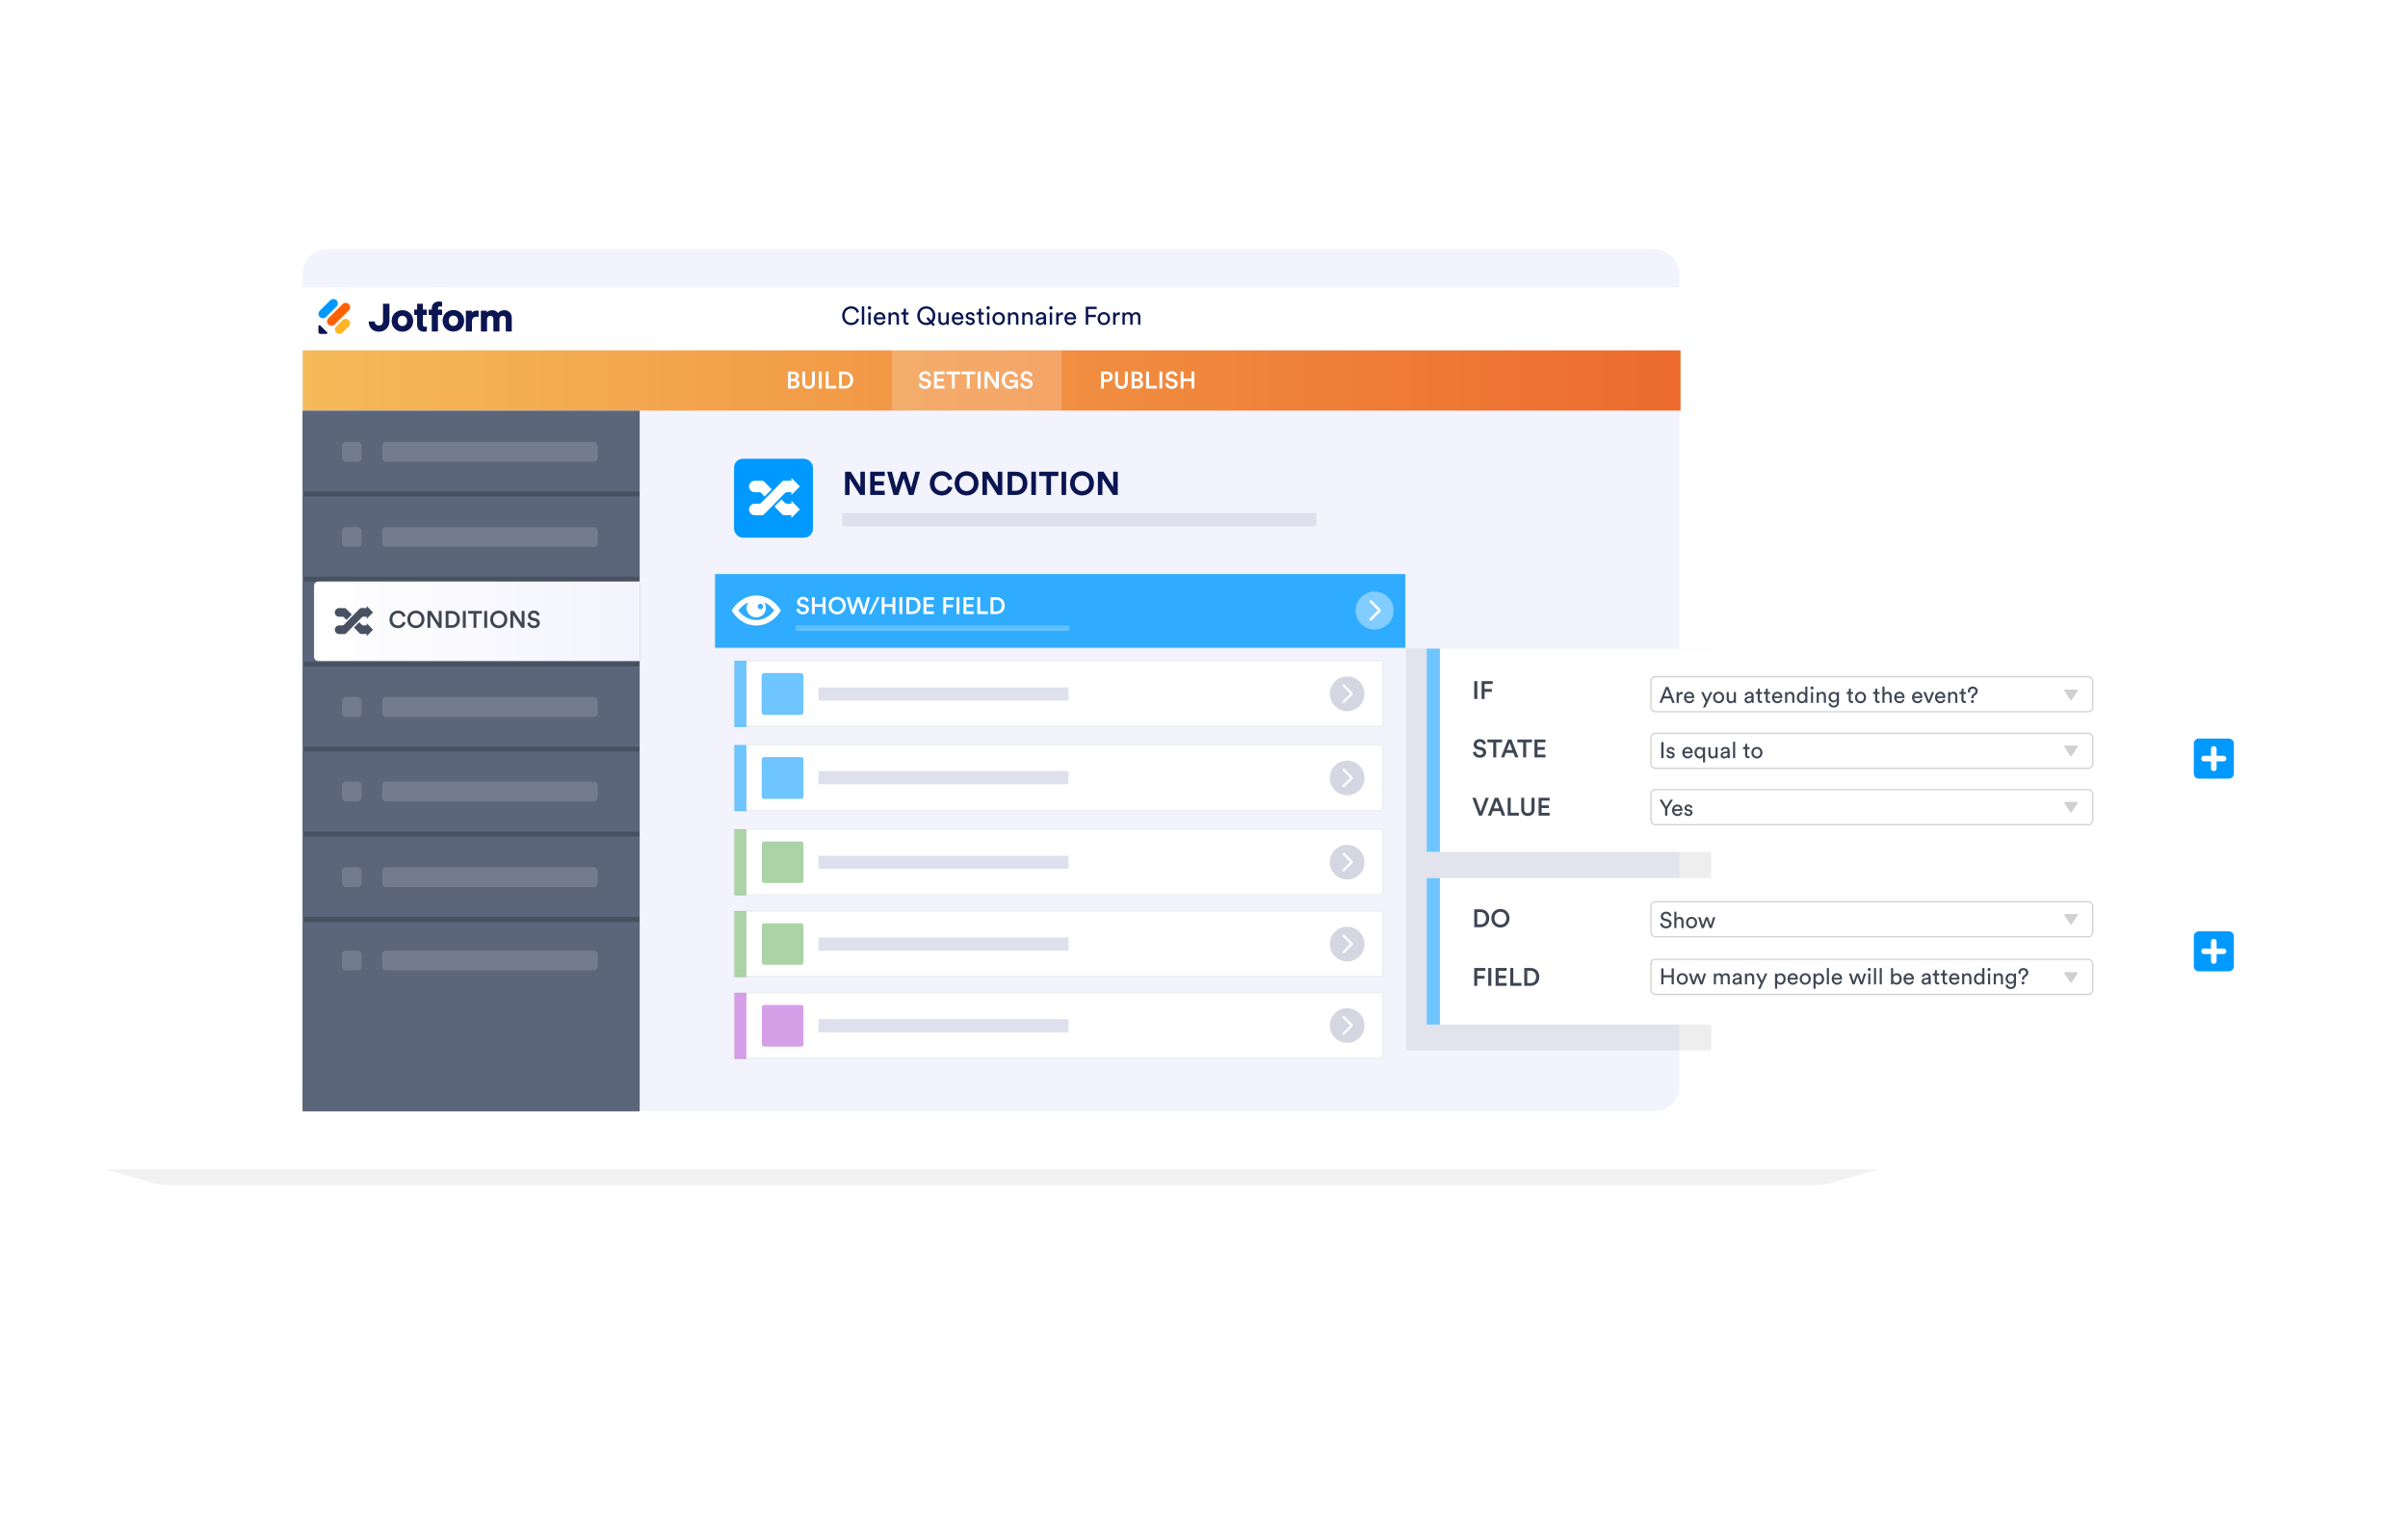 <svg width="962" height="605" viewBox="0 0 962 605" fill="none" xmlns="http://www.w3.org/2000/svg" aria-hidden="true"><g filter="url(#logic_svg__a)"><path d="M667.501 461.526H124.271C116.981 461.526 110.993 455.538 110.993 448.248V105.1C110.993 97.81 116.981 91.822 124.271 91.822H667.501C674.79 91.822 680.779 97.81 680.779 105.1V448.117C680.909 455.407 674.921 461.526 667.501 461.526Z" fill="#fff"/><path d="M750.555 455.93H42V467.255H750.555V455.93Z" fill="#fff"/><path d="M60.355 472.46L42 467.253H750.555L732.2 472.46C729.857 473.111 727.383 473.501 724.91 473.501H67.645C65.172 473.501 62.698 473.111 60.355 472.46Z" fill="#F1F1F1"/></g><path d="M668.934 463.869H123.491C115.42 463.869 108.781 457.23 108.781 449.159V101.715C108.781 93.644 115.42 87.005 123.491 87.005H668.934C677.005 87.005 683.644 93.644 683.644 101.715V449.289C683.644 457.23 677.005 463.869 668.934 463.869Z" fill="#fff"/><rect x="120.929" y="99.484" width="550.063" height="344.465" rx="9.804" fill="#F3F3FE"/><path fill="#fff" d="M120.929 114.802H671.374V140.333H120.929z"/><path fill="url(#logic_svg__b)" d="M120.929 139.974H671.374V164.049H120.929z"/><path fill="#485162" d="M120.929 164.412H255.533V443.937H120.929z"/><path d="M255.534 164.062H120.93V196.38H255.534V164.062zM255.534 198.341H120.93V230.384H255.534V198.341zM255.534 232.342H120.93V264.386H255.534V232.342zM255.534 266.28H120.93V298.323H255.534V266.28zM255.534 300.218H120.93V332.261H255.534V300.218z" fill="#5B667A"/><path d="M255.534 232.342H127.21C126.247 232.342 125.467 233.123 125.467 234.086V262.359C125.467 263.322 126.247 264.103 127.21 264.103H255.534V232.342Z" fill="url(#logic_svg__c)"/><path d="M145.138 246.404H146.485V247.267L149.026 244.676L146.485 242.085V242.949H144.291C144.29 242.949 144.288 242.949 144.286 242.949C144.054 242.949 143.843 243.045 143.69 243.2L137.413 249.608C137.26 249.763 137.049 249.858 136.816 249.858C136.814 249.858 136.813 249.858 136.811 249.858H135.566C135.546 249.858 135.521 249.857 135.497 249.857C134.651 249.857 133.945 250.468 133.78 251.281C133.762 251.381 133.753 251.482 133.753 251.586C133.753 252.54 134.512 253.314 135.448 253.314C135.457 253.314 135.465 253.314 135.474 253.314H137.666C137.668 253.314 137.669 253.314 137.671 253.314C137.904 253.314 138.115 253.218 138.268 253.063L144.545 246.663C144.696 246.506 144.905 246.407 145.137 246.404H145.138ZM146.485 249.858H145.138C145.137 249.858 145.135 249.858 145.133 249.858C144.9 249.858 144.69 249.763 144.536 249.608L143.52 248.563L141.402 250.722L143.698 253.062C143.851 253.217 144.062 253.313 144.294 253.313C144.296 253.313 144.298 253.313 144.299 253.313H146.485V254.176L149.026 251.585L146.485 248.994V249.858ZM135.473 246.404H136.82C136.821 246.404 136.823 246.404 136.825 246.404C137.058 246.404 137.269 246.5 137.422 246.655L138.438 247.7L140.556 245.541L138.26 243.2C138.108 243.046 137.899 242.951 137.668 242.95H135.567C135.546 242.949 135.522 242.948 135.498 242.948C134.652 242.948 133.946 243.559 133.781 244.372C133.763 244.472 133.754 244.573 133.754 244.678C133.754 245.632 134.513 246.405 135.448 246.405C135.457 246.405 135.466 246.405 135.474 246.405L135.473 246.404Z" fill="#485162"/><path d="M255.534 334.252H120.93V366.296H255.534V334.252zM255.534 368.41H120.93V443.936H255.534V368.41z" fill="#5B667A"/><path d="M158.993 250.98C160.714 250.98 161.741 249.887 162.045 248.746L161 248.403C160.771 249.164 160.125 249.887 158.993 249.887C157.843 249.887 156.759 249.05 156.759 247.472C156.759 245.836 157.872 245.028 158.984 245.028C160.115 245.028 160.743 245.684 160.942 246.502L162.017 246.141C161.713 244.962 160.695 243.954 158.984 243.954C157.235 243.954 155.59 245.275 155.59 247.472C155.59 249.668 157.178 250.98 158.993 250.98ZM163.89 247.462C163.89 245.836 165.012 245.028 166.143 245.028C167.284 245.028 168.406 245.836 168.406 247.462C168.406 249.088 167.284 249.896 166.143 249.896C165.012 249.896 163.89 249.088 163.89 247.462ZM162.72 247.462C162.72 249.677 164.375 250.98 166.143 250.98C167.912 250.98 169.575 249.677 169.575 247.462C169.575 245.256 167.912 243.954 166.143 243.954C164.375 243.954 162.72 245.256 162.72 247.462ZM176.437 250.837V244.097H175.296V248.879L172.234 244.097H170.78V250.837H171.921V245.732L175.248 250.837H176.437ZM179.191 249.792V245.142H180.398C181.568 245.142 182.528 245.903 182.528 247.481C182.528 249.04 181.558 249.792 180.389 249.792H179.191ZM180.427 250.837C182.252 250.837 183.716 249.639 183.716 247.481C183.716 245.314 182.271 244.097 180.436 244.097H178.05V250.837H180.427ZM186.071 250.837V244.097H184.911V250.837H186.071ZM192.527 245.171V244.097H187.003V245.171H189.189V250.837H190.33V245.171H192.527ZM194.622 250.837V244.097H193.462V250.837H194.622ZM196.999 247.462C196.999 245.836 198.121 245.028 199.252 245.028C200.393 245.028 201.515 245.836 201.515 247.462C201.515 249.088 200.393 249.896 199.252 249.896C198.121 249.896 196.999 249.088 196.999 247.462ZM195.83 247.462C195.83 249.677 197.484 250.98 199.252 250.98C201.021 250.98 202.685 249.677 202.685 247.462C202.685 245.256 201.021 243.954 199.252 243.954C197.484 243.954 195.83 245.256 195.83 247.462ZM209.546 250.837V244.097H208.405V248.879L205.344 244.097H203.889V250.837H205.03V245.732L208.358 250.837H209.546ZM215.589 245.675C215.437 244.924 214.819 243.954 213.232 243.954C211.977 243.954 210.94 244.886 210.94 246.017C210.94 247.025 211.625 247.7 212.652 247.909L213.602 248.109C214.182 248.232 214.506 248.584 214.506 249.021C214.506 249.544 214.087 249.953 213.279 249.953C212.309 249.953 211.805 249.307 211.739 248.603L210.674 248.907C210.779 249.877 211.568 250.98 213.279 250.98C214.819 250.98 215.666 249.982 215.666 248.936C215.666 247.985 215.029 247.234 213.84 246.996L212.87 246.797C212.347 246.683 212.081 246.359 212.081 245.932C212.081 245.418 212.557 244.962 213.241 244.962C214.144 244.962 214.496 245.58 214.563 245.998L215.589 245.675Z" fill="#3E4652"/><path d="M561.702 229.08H285.37V259.1H561.702V229.08Z" fill="#2FACFF" stroke="#EEE" stroke-width=".607" stroke-miterlimit="10"/><path d="M302.128 237.929C298.434 237.929 294.93 239.915 292.756 243.245L292.31 243.929L292.756 244.613C294.929 247.941 298.433 249.929 302.128 249.929C305.824 249.929 309.327 247.941 311.5 244.613L311.948 243.929L311.5 243.245C309.328 239.917 305.824 237.93 302.128 237.93V237.929ZM304.863 242.333C304.863 242.935 304.374 243.423 303.772 243.423C303.17 243.423 302.681 242.934 302.681 242.333C302.681 241.729 303.17 241.241 303.772 241.241C304.374 241.241 304.863 241.728 304.863 242.333ZM302.128 247.747C299.367 247.747 296.735 246.24 294.945 243.929C295.946 242.636 297.457 241.281 298.862 240.656C298.647 241.189 298.277 242.141 298.277 242.763C298.277 245.124 300.002 246.656 302.128 246.656C304.256 246.656 305.98 245.124 305.98 242.763C305.98 242.14 305.624 241.189 305.409 240.656C306.813 241.281 308.31 242.636 309.313 243.929C307.522 246.24 304.892 247.747 302.129 247.747H302.128Z" fill="#fff"/><path d="M552.436 264.026H293.263V290.192H552.436V264.026zM552.436 297.669H293.263V323.836H552.436V297.669zM552.436 331.312H293.263V357.478H552.436V331.312zM552.436 363.983H293.263V390.15H552.436V363.983zM552.436 396.655H293.263V422.822H552.436V396.655z" fill="#fff" stroke="#EEE" stroke-width=".554" stroke-miterlimit="10"/><path d="M549.157 251.517C553.348 251.517 556.746 248.119 556.746 243.928C556.746 239.737 553.348 236.34 549.157 236.34C544.966 236.34 541.568 239.737 541.568 243.928C541.568 248.119 544.966 251.517 549.157 251.517Z" fill="#fff" fill-opacity=".4"/><path d="M551.457 243.381L547.997 239.92C547.815 239.738 547.45 239.738 547.268 239.92C547.086 240.102 547.086 240.467 547.268 240.649L550.486 243.866L547.207 247.145C547.025 247.327 547.025 247.691 547.207 247.873C547.329 247.995 547.45 247.995 547.572 247.995C547.693 247.995 547.814 247.934 547.936 247.873L551.457 244.352C551.578 244.231 551.639 244.048 551.639 243.866C551.639 243.684 551.578 243.563 551.457 243.381Z" fill="#fff"/><path d="M538.185 384.134C542.012 384.134 545.115 381.032 545.115 377.205C545.115 373.378 542.012 370.275 538.185 370.275C534.358 370.275 531.256 373.378 531.256 377.205C531.256 381.032 534.358 384.134 538.185 384.134Z" fill="#D4D6E1"/><path d="M540.285 376.704L537.126 373.545C536.959 373.378 536.627 373.378 536.46 373.545C536.294 373.711 536.294 374.044 536.46 374.21L539.399 377.148L536.405 380.141C536.239 380.308 536.239 380.64 536.405 380.807C536.516 380.918 536.627 380.918 536.738 380.918C536.849 380.918 536.959 380.862 537.07 380.807L540.285 377.591C540.396 377.481 540.452 377.314 540.452 377.148C540.452 376.982 540.396 376.871 540.285 376.704Z" fill="#fff"/><path d="M538.185 416.668C542.012 416.668 545.115 413.566 545.115 409.739C545.115 405.912 542.012 402.81 538.185 402.81C534.358 402.81 531.256 405.912 531.256 409.739C531.256 413.566 534.358 416.668 538.185 416.668Z" fill="#D4D6E1"/><path d="M540.285 409.239L537.126 406.079C536.959 405.913 536.627 405.913 536.46 406.079C536.294 406.245 536.294 406.578 536.46 406.744L539.399 409.682L536.405 412.676C536.239 412.842 536.239 413.175 536.405 413.341C536.516 413.452 536.627 413.452 536.738 413.452C536.849 413.452 536.959 413.396 537.07 413.341L540.285 410.126C540.396 410.015 540.452 409.848 540.452 409.682C540.452 409.516 540.396 409.405 540.285 409.239Z" fill="#fff"/><path d="M538.185 284.116C542.012 284.116 545.114 281.013 545.114 277.186C545.114 273.359 542.012 270.257 538.185 270.257C534.358 270.257 531.255 273.359 531.255 277.186C531.255 281.013 534.358 284.116 538.185 284.116Z" fill="#D4D6E1"/><path d="M540.285 276.686L537.125 273.527C536.959 273.36 536.626 273.36 536.46 273.527C536.294 273.693 536.294 274.026 536.46 274.192L539.398 277.13L536.405 280.123C536.238 280.29 536.238 280.622 536.405 280.789C536.515 280.9 536.626 280.9 536.737 280.9C536.848 280.9 536.959 280.844 537.07 280.789L540.285 277.573C540.396 277.463 540.451 277.296 540.451 277.13C540.451 276.964 540.396 276.853 540.285 276.686Z" fill="#fff"/><path d="M538.185 317.758C542.012 317.758 545.114 314.655 545.114 310.828C545.114 307.001 542.012 303.899 538.185 303.899C534.358 303.899 531.255 307.001 531.255 310.828C531.255 314.655 534.358 317.758 538.185 317.758Z" fill="#D4D6E1"/><path d="M540.285 310.329L537.125 307.169C536.959 307.003 536.626 307.003 536.46 307.169C536.294 307.335 536.294 307.668 536.46 307.834L539.398 310.772L536.405 313.766C536.238 313.932 536.238 314.265 536.405 314.431C536.515 314.542 536.626 314.542 536.737 314.542C536.848 314.542 536.959 314.487 537.07 314.431L540.285 311.216C540.396 311.105 540.451 310.939 540.451 310.772C540.451 310.606 540.396 310.495 540.285 310.329Z" fill="#fff"/><path d="M538.185 351.401C542.012 351.401 545.114 348.298 545.114 344.471C545.114 340.644 542.012 337.542 538.185 337.542C534.358 337.542 531.255 340.644 531.255 344.471C531.255 348.298 534.358 351.401 538.185 351.401Z" fill="#D4D6E1"/><path d="M540.285 343.973L537.125 340.813C536.959 340.646 536.626 340.646 536.46 340.813C536.294 340.979 536.294 341.312 536.46 341.478L539.398 344.416L536.405 347.41C536.238 347.576 536.238 347.908 536.405 348.075C536.515 348.186 536.626 348.186 536.737 348.186C536.848 348.186 536.959 348.13 537.07 348.075L540.285 344.86C540.396 344.749 540.451 344.582 540.451 344.416C540.451 344.25 540.396 344.139 540.285 343.973Z" fill="#fff"/><path opacity=".57" d="M298.204 264.026H293.381V290.469H298.204V264.026zM319.821 268.905H305.407C304.742 268.905 304.243 269.404 304.243 270.069V284.483C304.243 285.148 304.742 285.647 305.407 285.647H319.821C320.486 285.647 320.985 285.148 320.985 284.483V270.069C320.985 269.404 320.486 268.905 319.821 268.905z" fill="#09F"/><path opacity=".57" d="M298.204 331.312H293.381V357.754H298.204V331.312zM298.204 363.983H293.381V390.426H298.204V363.983z" fill="#6DB166"/><path opacity=".57" d="M298.204 396.655H293.381V423.098H298.204V396.655Z" fill="#B559D4"/><path opacity=".57" d="M305.301 336.19H320.047C320.546 336.19 320.99 336.633 320.99 337.132V351.878C320.99 352.377 320.546 352.821 320.047 352.821H305.301C304.802 352.821 304.359 352.377 304.359 351.878V337.132C304.359 336.578 304.802 336.19 305.301 336.19zM305.301 368.862H320.047C320.546 368.862 320.99 369.305 320.99 369.804V384.55C320.99 385.049 320.546 385.492 320.047 385.492H305.301C304.802 385.492 304.359 385.049 304.359 384.55V369.804C304.359 369.25 304.802 368.862 305.301 368.862z" fill="#6DB166"/><path opacity=".57" d="M305.301 401.534H320.047C320.546 401.534 320.99 401.977 320.99 402.476V417.222C320.99 417.721 320.546 418.164 320.047 418.164H305.301C304.802 418.164 304.359 417.721 304.359 417.222V402.476C304.359 401.922 304.802 401.534 305.301 401.534Z" fill="#B559D4"/><path opacity=".57" d="M298.204 297.669H293.381V324.112H298.204V297.669Z" fill="#09F"/><path d="M307.852 312.305L313.284 306.872C313.34 306.817 313.395 306.761 313.506 306.761 313.561 306.761 313.672 306.817 313.728 306.872L315.668 308.812C315.779 308.923 315.779 309.09 315.668 309.2L310.235 314.633 307.852 312.305zM315.778 308.479L315.945 308.313C316.444 307.814 316.444 307.038 316 306.539 315.501 306.04 314.725 306.04 314.226 306.539L314.004 306.761 315.778 308.479zM307.687 312.748L306.911 315.243C306.855 315.354 306.911 315.464 306.966 315.52 307.022 315.575 307.077 315.631 307.188 315.631 307.243 315.631 307.243 315.631 307.299 315.631L309.793 314.855 307.687 312.748zM309.626 309.588C309.682 309.588 309.793 309.533 309.848 309.477L311.788 307.537C311.899 307.426 312.01 307.371 312.176 307.426L312.62 306.983C312.176 306.761 311.677 306.816 311.345 307.149L309.404 309.034C309.294 309.145 309.294 309.366 309.404 309.477 309.46 309.588 309.571 309.588 309.626 309.588z" fill="#fff"/><path d="M305.245 302.493H320.046C320.6 302.493 320.988 302.937 320.988 303.436V318.237C320.988 318.791 320.545 319.179 320.046 319.179H305.245C304.69 319.179 304.302 318.736 304.302 318.237V303.436C304.302 302.937 304.746 302.493 305.245 302.493Z" fill="#09F" opacity=".57"/><path fill="#60C0FF" d="M317.862 249.929H427.264V252.08H317.862z"/><path d="M323.1 240.177C322.948 239.426 322.33 238.456 320.743 238.456C319.488 238.456 318.451 239.388 318.451 240.52C318.451 241.527 319.136 242.202 320.163 242.412L321.113 242.611C321.693 242.735 322.017 243.087 322.017 243.524C322.017 244.047 321.598 244.456 320.79 244.456C319.82 244.456 319.316 243.809 319.25 243.106L318.185 243.41C318.29 244.38 319.079 245.482 320.79 245.482C322.33 245.482 323.177 244.484 323.177 243.438C323.177 242.488 322.54 241.736 321.351 241.499L320.381 241.299C319.858 241.185 319.592 240.862 319.592 240.434C319.592 239.921 320.068 239.464 320.752 239.464C321.655 239.464 322.007 240.082 322.074 240.501L323.1 240.177ZM329.819 245.34V238.599H328.668V241.385H325.502V238.599H324.361V245.34H325.502V242.459H328.668V245.34H329.819ZM332.197 241.965C332.197 240.339 333.319 239.531 334.45 239.531C335.591 239.531 336.713 240.339 336.713 241.965C336.713 243.59 335.591 244.399 334.45 244.399C333.319 244.399 332.197 243.59 332.197 241.965ZM331.028 241.965C331.028 244.18 332.682 245.482 334.45 245.482C336.219 245.482 337.883 244.18 337.883 241.965C337.883 239.759 336.219 238.456 334.45 238.456C332.682 238.456 331.028 239.759 331.028 241.965ZM345.11 243.562L343.504 238.599H342.315L340.737 243.524L339.387 238.599H338.189L340.1 245.34H341.269L342.905 240.244L344.54 245.34H345.719L347.611 238.599H346.432L345.11 243.562ZM351.425 238.551H350.408L347.09 245.387H348.107L351.425 238.551ZM357.691 245.34V238.599H356.541V241.385H353.375V238.599H352.234V245.34H353.375V242.459H356.541V245.34H357.691ZM360.469 245.34V238.599H359.309V245.34H360.469ZM363.226 244.294V239.645H364.434C365.603 239.645 366.563 240.405 366.563 241.984C366.563 243.543 365.593 244.294 364.424 244.294H363.226ZM364.462 245.34C366.288 245.34 367.752 244.142 367.752 241.984C367.752 239.816 366.307 238.599 364.472 238.599H362.085V245.34H364.462ZM373.111 245.34V244.275H370.088V242.488H372.826V241.451H370.088V239.664H373.111V238.599H368.947V245.34H373.111ZM377.98 245.34V242.621H380.718V241.565H377.98V239.673H381.031V238.599H376.839V245.34H377.98ZM383.291 245.34V238.599H382.131V245.34H383.291ZM389.071 245.34V244.275H386.048V242.488H388.786V241.451H386.048V239.664H389.071V238.599H384.907V245.34H389.071ZM394.672 245.34V244.256H391.582V238.599H390.441V245.34H394.672ZM396.855 244.294V239.645H398.063C399.232 239.645 400.192 240.405 400.192 241.984C400.192 243.543 399.223 244.294 398.053 244.294H396.855ZM398.091 245.34C399.917 245.34 401.381 244.142 401.381 241.984C401.381 239.816 399.936 238.599 398.101 238.599H395.714V245.34H398.091Z" fill="#fff"/><path fill="#DFE0ED" d="M326.98 274.647H426.879V279.904H326.98zM326.98 308.069H426.879V313.326H326.98zM326.98 341.905H426.879V347.162H326.98zM326.98 374.577H426.879V379.834H326.98zM326.98 407.221H426.879V412.478H326.98z"/><path fill-rule="evenodd" clip-rule="evenodd" d="M181.129 130.225C180.647 130.225 180.188 130.049 179.849 129.709 179.512 129.369 179.284 128.856 179.284 128.163 179.284 127.46 179.512 126.948 179.849 126.611 180.187 126.273 180.646 126.1 181.129 126.1 181.612 126.1 182.072 126.273 182.41 126.611 182.747 126.948 182.975 127.46 182.975 128.163 182.975 128.865 182.747 129.377 182.41 129.714 182.072 130.052 181.612 130.225 181.129 130.225zM181.129 123.859C178.68 123.859 176.826 125.661 176.826 128.163 176.826 130.648 178.68 132.466 181.129 132.466 183.579 132.466 185.433 130.648 185.433 128.163 185.433 125.661 183.578 123.859 181.129 123.859zM160.765 130.286C160.283 130.286 159.824 130.11 159.485 129.77 159.147 129.431 158.92 128.917 158.92 128.224 158.92 127.521 159.148 127.009 159.485 126.672 159.823 126.334 160.282 126.162 160.765 126.162 161.248 126.162 161.707 126.334 162.045 126.672 162.382 127.009 162.611 127.521 162.611 128.224 162.611 128.926 162.382 129.439 162.045 129.775 161.707 130.113 161.248 130.286 160.765 130.286zM160.765 123.92C158.316 123.92 156.461 125.722 156.461 128.224 156.461 130.709 158.316 132.527 160.765 132.527 163.214 132.527 165.069 130.709 165.069 128.224 165.069 125.722 163.214 123.92 160.765 123.92zM192.127 132.44H194.57V127.588C194.57 127.187 194.696 126.838 194.917 126.591 195.137 126.346 195.46 126.19 195.881 126.19 196.322 126.19 196.622 126.336 196.814 126.562 197.01 126.791 197.112 127.123 197.112 127.524V132.44H199.539V127.588C199.539 127.196 199.664 126.846 199.885 126.596 200.103 126.348 200.423 126.19 200.834 126.19 201.284 126.19 201.583 126.337 201.772 126.561 201.966 126.79 202.064 127.122 202.064 127.524V132.44H204.444V127.09C204.444 125.994 204.083 125.198 203.516 124.677 202.951 124.159 202.198 123.929 201.441 123.929 200.904 123.929 200.41 124.021 199.967 124.243 199.59 124.433 199.257 124.714 198.966 125.102 198.494 124.335 197.633 123.929 196.616 123.929 195.874 123.929 195.016 124.223 194.475 124.795V124.127H192.127V132.44zM191.207 124.134V126.624L191.016 126.586C190.789 126.54 190.592 126.525 190.411 126.525 189.893 126.525 189.432 126.652 189.102 126.96 188.773 127.266 188.547 127.775 188.547 128.597V132.441H186.11V124.127H188.483V124.93C189.07 124.224 189.982 124.087 190.554 124.087 190.737 124.087 190.903 124.104 191.061 124.12L191.207 124.134zM147.273 128.434L149.655 128.434 149.682 128.461C149.7 128.479 149.713 128.504 149.715 128.532 149.762 129.054 149.967 129.447 150.273 129.709 150.579 129.97 150.974 130.092 151.385 130.092 151.887 130.092 152.298 129.907 152.582 129.585 152.864 129.265 153.011 128.822 153.011 128.319V121.356H155.586V128.391C155.586 130.644 153.863 132.527 151.403 132.527 150.174 132.527 149.143 132.119 148.421 131.41 147.715 130.718 147.293 129.73 147.274 128.529L147.273 128.434zM176.48 122.484L176.615 122.523V120.637L176.553 120.609C176.458 120.566 176.304 120.526 176.127 120.498 175.948 120.469 175.736 120.45 175.521 120.45 174.681 120.45 173.737 120.728 173.248 121.228 172.759 121.729 172.489 122.442 172.489 123.296V123.694H171.262V125.859H172.489V132.44H173.721 174.953V125.859H176.615V123.694H174.953V123.326C174.953 122.942 175.087 122.721 175.259 122.593 175.436 122.46 175.668 122.414 175.88 122.414 176.199 122.414 176.384 122.457 176.48 122.484zM170.38 130.496L170.508 130.457V132.35L170.449 132.378C170.36 132.422 170.215 132.461 170.049 132.49 169.881 132.519 169.682 132.538 169.479 132.538 168.69 132.538 167.807 132.259 167.348 131.757 166.888 131.254 166.635 130.538 166.635 129.681V125.86H165.481L165.481 123.705 166.635 123.705 166.635 121.367H168.946V123.705L170.508 123.705V125.86L168.946 125.86V129.651C168.946 130.036 169.072 130.258 169.233 130.387 169.399 130.52 169.618 130.567 169.817 130.567 170.116 130.567 170.29 130.523 170.38 130.496z" fill="#0A1551"/><path d="M130.68 132.728C130.943 132.983 130.757 133.42 130.383 133.42H128.043C127.581 133.42 127.206 133.056 127.206 132.608V130.34C127.206 129.977 127.657 129.797 127.92 130.052L130.68 132.728Z" fill="#0A1551"/><path d="M134.337 132.904C133.645 132.215 133.645 131.1 134.337 130.411L136.837 127.928C137.53 127.24 138.653 127.24 139.346 127.928C140.039 128.616 140.039 129.732 139.346 130.42L136.846 132.904C136.153 133.592 135.03 133.592 134.337 132.904Z" fill="#FFB629"/><path d="M127.736 126.663C127.043 125.975 127.043 124.859 127.736 124.171L131.943 119.988C132.636 119.3 133.759 119.3 134.452 119.988C135.144 120.676 135.144 121.792 134.452 122.48L130.244 126.663C129.552 127.351 128.429 127.351 127.736 126.663Z" fill="#09F"/><path d="M131.172 129.644C130.48 128.956 130.48 127.84 131.172 127.152L136.857 121.504C137.55 120.816 138.673 120.816 139.366 121.504C140.058 122.193 140.058 123.308 139.366 123.997L133.681 129.644C132.988 130.333 131.865 130.333 131.172 129.644Z" fill="#FF6100"/><path d="M314.792 148.465V155.229H317.291C318.55 155.229 319.39 154.446 319.39 153.359 319.39 152.557 318.894 151.937 318.178 151.747 318.76 151.537 319.18 151.002 319.18 150.287 319.18 149.228 318.417 148.465 317.12 148.465H314.792zM315.927 151.327V149.438H316.938C317.635 149.438 318.035 149.81 318.035 150.382 318.035 150.945 317.635 151.327 316.967 151.327H315.927zM315.927 154.255V152.29H317.129C317.835 152.29 318.226 152.701 318.226 153.282 318.226 153.883 317.778 154.255 317.091 154.255H315.927zM323.029 155.372C324.45 155.372 325.557 154.503 325.557 152.872V148.465H324.412V152.805C324.412 153.759 323.897 154.284 323.029 154.284 322.17 154.284 321.645 153.759 321.645 152.805V148.465H320.51V152.872C320.51 154.503 321.617 155.372 323.029 155.372zM328.262 155.229V148.465H327.098V155.229H328.262zM334.129 155.229V154.141H331.029V148.465H329.884V155.229H334.129zM336.32 154.179V149.514H337.532C338.705 149.514 339.669 150.277 339.669 151.861 339.669 153.426 338.696 154.179 337.522 154.179H336.32zM337.56 155.229C339.392 155.229 340.861 154.027 340.861 151.861 340.861 149.686 339.411 148.465 337.57 148.465H335.175V155.229H337.56zM371.897 150.048C371.745 149.295 371.125 148.322 369.532 148.322 368.272 148.322 367.233 149.257 367.233 150.392 367.233 151.403 367.919 152.08 368.95 152.29L369.904 152.491C370.486 152.615 370.81 152.968 370.81 153.406 370.81 153.931 370.39 154.341 369.579 154.341 368.606 154.341 368.101 153.693 368.034 152.987L366.965 153.292C367.07 154.265 367.862 155.372 369.579 155.372 371.125 155.372 371.974 154.37 371.974 153.321 371.974 152.367 371.335 151.613 370.142 151.374L369.169 151.174C368.644 151.06 368.377 150.735 368.377 150.306 368.377 149.791 368.854 149.333 369.541 149.333 370.447 149.333 370.8 149.953 370.867 150.373L371.897 150.048zM377.341 155.229V154.16H374.308V152.367H377.055V151.327H374.308V149.533H377.341V148.465H373.163V155.229H377.341zM383.636 149.543V148.465H378.094V149.543H380.288V155.229H381.432V149.543H383.636zM389.617 149.543V148.465H384.074V149.543H386.269V155.229H387.413V149.543H389.617zM391.72 155.229V148.465H390.556V155.229H391.72zM399.018 155.229V148.465H397.873V153.263L394.801 148.465H393.341V155.229H394.486V150.106L397.825 155.229H399.018zM406.636 155.229V151.804H403.326V152.805H405.558C405.501 153.387 404.986 154.322 403.622 154.322 402.458 154.322 401.39 153.492 401.39 151.842 401.39 150.163 402.534 149.381 403.631 149.381 404.709 149.381 405.377 150.029 405.606 150.793L406.684 150.382C406.322 149.266 405.272 148.322 403.631 148.322 401.876 148.322 400.226 149.619 400.226 151.842 400.226 154.074 401.79 155.372 403.555 155.372 404.633 155.372 405.329 154.866 405.625 154.37L405.711 155.229H406.636zM412.469 150.048C412.316 149.295 411.696 148.322 410.103 148.322 408.844 148.322 407.804 149.257 407.804 150.392 407.804 151.403 408.491 152.08 409.521 152.29L410.475 152.491C411.057 152.615 411.382 152.968 411.382 153.406 411.382 153.931 410.962 154.341 410.151 154.341 409.178 154.341 408.672 153.693 408.605 152.987L407.537 153.292C407.642 154.265 408.434 155.372 410.151 155.372 411.696 155.372 412.545 154.37 412.545 153.321 412.545 152.367 411.906 151.613 410.714 151.374L409.741 151.174C409.216 151.06 408.949 150.735 408.949 150.306 408.949 149.791 409.426 149.333 410.113 149.333 411.019 149.333 411.372 149.953 411.439 150.373L412.469 150.048zM441.004 151.575V149.476H442.196C442.921 149.476 443.36 149.886 443.36 150.535 443.36 151.174 442.921 151.575 442.196 151.575H441.004zM442.368 152.586C443.666 152.586 444.524 151.718 444.524 150.525 444.524 149.343 443.666 148.465 442.368 148.465H439.859V155.229H441.004V152.586H442.368zM448.021 155.372C449.443 155.372 450.549 154.503 450.549 152.872V148.465H449.405V152.805C449.405 153.759 448.89 154.284 448.021 154.284 447.163 154.284 446.638 153.759 446.638 152.805V148.465H445.503V152.872C445.503 154.503 446.61 155.372 448.021 155.372zM452.091 148.465V155.229H454.591C455.85 155.229 456.689 154.446 456.689 153.359 456.689 152.557 456.193 151.937 455.478 151.747 456.06 151.537 456.479 151.002 456.479 150.287 456.479 149.228 455.716 148.465 454.419 148.465H452.091zM453.226 151.327V149.438H454.238C454.934 149.438 455.335 149.81 455.335 150.382 455.335 150.945 454.934 151.327 454.266 151.327H453.226zM453.226 154.255V152.29H454.428C455.134 152.29 455.526 152.701 455.526 153.282 455.526 153.883 455.077 154.255 454.39 154.255H453.226zM462.131 155.229V154.141H459.031V148.465H457.886V155.229H462.131zM464.341 155.229V148.465H463.177V155.229H464.341zM470.408 150.048C470.256 149.295 469.636 148.322 468.043 148.322 466.783 148.322 465.743 149.257 465.743 150.392 465.743 151.403 466.43 152.08 467.461 152.29L468.415 152.491C468.997 152.615 469.321 152.968 469.321 153.406 469.321 153.931 468.901 154.341 468.09 154.341 467.117 154.341 466.612 153.693 466.545 152.987L465.476 153.292C465.581 154.265 466.373 155.372 468.09 155.372 469.636 155.372 470.485 154.37 470.485 153.321 470.485 152.367 469.846 151.613 468.653 151.374L467.68 151.174C467.155 151.06 466.888 150.735 466.888 150.306 466.888 149.791 467.365 149.333 468.052 149.333 468.958 149.333 469.311 149.953 469.378 150.373L470.408 150.048zM477.149 155.229V148.465H475.995V151.26H472.818V148.465H471.674V155.229H472.818V152.338H475.995V155.229H477.149z" fill="#fff"/><path d="M340.02 129.884C341.674 129.884 342.81 128.92 343.195 127.571L342.313 127.246C342.019 128.23 341.248 128.971 340.02 128.971C338.712 128.971 337.464 128.007 337.464 126.13C337.464 124.254 338.712 123.3 340.02 123.3C341.197 123.3 341.988 123.909 342.262 124.994L343.185 124.669C342.82 123.28 341.664 122.387 340.02 122.387C338.235 122.387 336.45 123.726 336.45 126.13C336.45 128.534 338.164 129.884 340.02 129.884ZM345.267 129.731V122.387H344.314V129.731H345.267ZM347.833 129.731V124.852H346.889V129.731H347.833ZM346.676 123.006C346.676 123.381 346.981 123.685 347.356 123.685C347.742 123.685 348.046 123.381 348.046 123.006C348.046 122.62 347.742 122.316 347.356 122.316C346.981 122.316 346.676 122.62 346.676 123.006ZM350.074 126.79C350.115 126.161 350.602 125.542 351.403 125.542C352.265 125.542 352.722 126.09 352.742 126.79H350.074ZM352.884 128.058C352.701 128.605 352.306 129.042 351.515 129.042C350.693 129.042 350.064 128.433 350.044 127.561H353.716C353.726 127.5 353.736 127.378 353.736 127.256C353.736 125.735 352.894 124.7 351.393 124.7C350.165 124.7 349.06 125.745 349.06 127.277C349.06 128.93 350.206 129.884 351.515 129.884C352.651 129.884 353.432 129.204 353.706 128.342L352.884 128.058ZM355.907 126.911C355.907 126.171 356.292 125.572 357.043 125.572C357.895 125.572 358.179 126.12 358.179 126.8V129.731H359.133V126.637C359.133 125.552 358.555 124.71 357.388 124.71C356.82 124.71 356.242 124.943 355.887 125.552V124.852H354.953V129.731H355.907V126.911ZM361.928 123.31H361.055V124.101C361.055 124.527 360.832 124.852 360.305 124.852H360.041V125.714H360.974V128.392C360.974 129.275 361.502 129.782 362.334 129.782C362.658 129.782 362.902 129.721 362.983 129.691V128.879C362.902 128.9 362.729 128.92 362.607 128.92C362.11 128.92 361.928 128.697 361.928 128.25V125.714H362.983V124.852H361.928V123.31ZM366.437 126.13C366.437 128.534 368.242 129.884 370.048 129.884C370.707 129.884 371.367 129.711 371.935 129.366L372.807 130.33L373.487 129.731L372.645 128.788C373.254 128.159 373.659 127.266 373.659 126.13C373.659 123.726 371.854 122.387 370.048 122.387C368.242 122.387 366.437 123.726 366.437 126.13ZM367.451 126.13C367.451 124.254 368.709 123.3 370.048 123.3C371.387 123.3 372.645 124.254 372.645 126.13C372.645 126.962 372.391 127.611 372.006 128.078L370.748 126.658L370.058 127.256L371.306 128.656C370.92 128.869 370.494 128.971 370.048 128.971C368.709 128.971 367.451 128.007 367.451 126.13ZM378.141 129.143C378.141 129.346 378.161 129.62 378.181 129.731H379.094C379.074 129.559 379.043 129.214 379.043 128.829V124.852H378.09V127.794C378.09 128.534 377.704 129.042 376.933 129.042C376.132 129.042 375.828 128.453 375.828 127.784V124.852H374.874V127.926C374.874 129.031 375.564 129.884 376.7 129.884C377.268 129.884 377.877 129.65 378.141 129.143ZM381.24 126.79C381.281 126.161 381.767 125.542 382.569 125.542C383.431 125.542 383.888 126.09 383.908 126.79H381.24ZM384.05 128.058C383.867 128.605 383.472 129.042 382.68 129.042C381.859 129.042 381.23 128.433 381.21 127.561H384.882C384.892 127.5 384.902 127.378 384.902 127.256C384.902 125.735 384.06 124.7 382.559 124.7C381.331 124.7 380.226 125.745 380.226 127.277C380.226 128.93 381.372 129.884 382.68 129.884C383.817 129.884 384.598 129.204 384.872 128.342L384.05 128.058ZM385.663 128.463C385.744 129.021 386.312 129.884 387.651 129.884C388.858 129.884 389.436 129.062 389.436 128.372C389.436 127.652 388.97 127.114 388.087 126.921L387.296 126.749C386.921 126.668 386.738 126.455 386.738 126.161C386.738 125.826 387.063 125.511 387.55 125.511C388.321 125.511 388.523 126.069 388.564 126.323L389.406 126.008C389.305 125.572 388.889 124.7 387.55 124.7C386.596 124.7 385.815 125.41 385.815 126.242C385.815 126.932 386.271 127.449 387.032 127.611L387.864 127.794C388.27 127.885 388.493 128.119 388.493 128.423C388.493 128.768 388.199 129.072 387.661 129.072C386.971 129.072 386.586 128.666 386.525 128.159L385.663 128.463ZM391.984 123.31H391.112V124.101C391.112 124.527 390.889 124.852 390.361 124.852H390.097V125.714H391.031V128.392C391.031 129.275 391.558 129.782 392.39 129.782C392.715 129.782 392.958 129.721 393.039 129.691V128.879C392.958 128.9 392.786 128.92 392.664 128.92C392.167 128.92 391.984 128.697 391.984 128.25V125.714H393.039V124.852H391.984V123.31ZM395.255 129.731V124.852H394.312V129.731H395.255ZM394.099 123.006C394.099 123.381 394.403 123.685 394.779 123.685C395.164 123.685 395.468 123.381 395.468 123.006C395.468 122.62 395.164 122.316 394.779 122.316C394.403 122.316 394.099 122.62 394.099 123.006ZM398.967 129.031C398.156 129.031 397.446 128.423 397.446 127.287C397.446 126.161 398.156 125.552 398.967 125.552C399.779 125.552 400.489 126.161 400.489 127.287C400.489 128.423 399.779 129.031 398.967 129.031ZM398.967 124.7C397.507 124.7 396.472 125.806 396.472 127.287C396.472 128.778 397.507 129.884 398.967 129.884C400.428 129.884 401.463 128.778 401.463 127.287C401.463 125.806 400.428 124.7 398.967 124.7ZM403.637 126.911C403.637 126.171 404.022 125.572 404.773 125.572C405.625 125.572 405.909 126.12 405.909 126.8V129.731H406.862V126.637C406.862 125.552 406.284 124.71 405.118 124.71C404.55 124.71 403.971 124.943 403.616 125.552V124.852H402.683V129.731H403.637V126.911ZM409.333 126.911C409.333 126.171 409.718 125.572 410.469 125.572C411.321 125.572 411.605 126.12 411.605 126.8V129.731H412.559V126.637C412.559 125.552 411.98 124.71 410.814 124.71C410.246 124.71 409.668 124.943 409.313 125.552V124.852H408.379V129.731H409.333V126.911ZM413.771 128.423C413.771 129.194 414.41 129.884 415.404 129.884C416.277 129.884 416.764 129.417 416.977 129.072C416.977 129.427 417.007 129.61 417.027 129.731H417.961C417.94 129.61 417.9 129.356 417.9 128.93V126.485C417.9 125.532 417.332 124.7 415.871 124.7C414.816 124.7 413.974 125.349 413.873 126.282L414.786 126.495C414.846 125.927 415.222 125.511 415.891 125.511C416.632 125.511 416.946 125.907 416.946 126.384C416.946 126.556 416.865 126.708 416.571 126.749L415.252 126.942C414.41 127.063 413.771 127.55 413.771 128.423ZM415.536 129.082C415.049 129.082 414.745 128.737 414.745 128.372C414.745 127.936 415.049 127.703 415.455 127.642L416.946 127.419V127.642C416.946 128.707 416.317 129.082 415.536 129.082ZM420.329 129.731V124.852H419.385V129.731H420.329ZM419.172 123.006C419.172 123.381 419.477 123.685 419.852 123.685C420.238 123.685 420.542 123.381 420.542 123.006C420.542 122.62 420.238 122.316 419.852 122.316C419.477 122.316 419.172 122.62 419.172 123.006ZM424.66 124.801C424.609 124.791 424.477 124.771 424.345 124.771C423.848 124.771 423.24 124.953 422.884 125.704V124.852H421.951V129.731H422.905V127.287C422.905 126.211 423.442 125.785 424.244 125.785C424.376 125.785 424.518 125.795 424.66 125.816V124.801ZM426.245 126.79C426.286 126.161 426.773 125.542 427.574 125.542C428.436 125.542 428.893 126.09 428.913 126.79H426.245ZM429.055 128.058C428.873 128.605 428.477 129.042 427.686 129.042C426.864 129.042 426.235 128.433 426.215 127.561H429.887C429.897 127.5 429.907 127.378 429.907 127.256C429.907 125.735 429.065 124.7 427.564 124.7C426.337 124.7 425.231 125.745 425.231 127.277C425.231 128.93 426.377 129.884 427.686 129.884C428.822 129.884 429.603 129.204 429.877 128.342L429.055 128.058ZM434.756 129.731V126.708H437.82V125.775H434.756V123.462H438.134V122.539H433.762V129.731H434.756ZM440.981 129.031C440.17 129.031 439.459 128.423 439.459 127.287C439.459 126.161 440.17 125.552 440.981 125.552C441.793 125.552 442.503 126.161 442.503 127.287C442.503 128.423 441.793 129.031 440.981 129.031ZM440.981 124.7C439.52 124.7 438.486 125.806 438.486 127.287C438.486 128.778 439.52 129.884 440.981 129.884C442.442 129.884 443.477 128.778 443.477 127.287C443.477 125.806 442.442 124.7 440.981 124.7ZM447.405 124.801C447.354 124.791 447.222 124.771 447.091 124.771C446.594 124.771 445.985 124.953 445.63 125.704V124.852H444.697V129.731H445.65V127.287C445.65 126.211 446.188 125.785 446.989 125.785C447.121 125.785 447.263 125.795 447.405 125.816V124.801ZM449.365 129.731V126.79C449.365 126.059 449.821 125.552 450.501 125.552C451.231 125.552 451.536 126.039 451.536 126.668V129.731H452.489V126.779C452.489 126.08 452.946 125.552 453.615 125.552C454.336 125.552 454.65 126.029 454.65 126.668V129.731H455.593V126.566C455.593 125.288 454.762 124.71 453.909 124.71C453.291 124.71 452.662 124.933 452.276 125.633C452.012 125.004 451.424 124.71 450.815 124.71C450.247 124.71 449.639 124.964 449.334 125.501V124.852H448.421V129.731H449.365Z" fill="#0A1551"/><path d="M356.3 138.947H424.155V165.077H356.3V138.947Z" fill="#fff" fill-opacity=".2"/><rect x="152.678" y="176.586" width="86.113" height="7.924" rx="1.567" fill="#727C8E"/><rect x="136.642" y="176.586" width="7.838" height="7.924" rx="1.567" fill="#727C8E"/><rect x="152.678" y="210.591" width="86.113" height="7.924" rx="1.567" fill="#727C8E"/><rect x="136.642" y="210.591" width="7.838" height="7.924" rx="1.567" fill="#727C8E"/><rect x="152.678" y="278.548" width="86.113" height="7.924" rx="1.567" fill="#727C8E"/><rect x="136.643" y="278.548" width="7.838" height="7.924" rx="1.567" fill="#727C8E"/><rect x="152.678" y="312.278" width="86.113" height="7.924" rx="1.567" fill="#727C8E"/><rect x="136.643" y="312.278" width="7.838" height="7.924" rx="1.567" fill="#727C8E"/><rect x="152.678" y="346.504" width="86.113" height="7.924" rx="1.567" fill="#727C8E"/><rect x="136.642" y="346.504" width="7.838" height="7.924" rx="1.567" fill="#727C8E"/><rect x="152.678" y="379.783" width="86.113" height="7.924" rx="1.567" fill="#727C8E"/><rect x="136.642" y="379.783" width="7.838" height="7.924" rx="1.567" fill="#727C8E"/><path d="M345.528 197.767V188.477H343.72V194.622L339.854 188.477H337.6V197.767H339.409V191.176L343.628 197.767H345.528ZM353.463 197.767V196.064H349.454V193.915H353.083V192.303H349.454V190.18H353.463V188.477H347.645V197.767H353.463ZM364.024 194.898L361.953 188.477H360.08L358.022 194.871L356.319 188.477H354.406L356.987 197.767H358.874L360.997 191.15L363.12 197.767H364.98L367.548 188.477H365.701L364.024 194.898ZM376.215 197.964C378.823 197.964 380.159 196.234 380.513 194.806L378.823 194.295C378.574 195.16 377.8 196.195 376.215 196.195C374.721 196.195 373.332 195.107 373.332 193.129C373.332 191.019 374.8 190.023 376.189 190.023C377.8 190.023 378.521 191.006 378.744 191.897L380.447 191.36C380.08 189.853 378.757 188.28 376.189 188.28C373.699 188.28 371.459 190.167 371.459 193.129C371.459 196.09 373.621 197.964 376.215 197.964ZM383.249 193.115C383.249 191.019 384.717 190.023 386.145 190.023C387.586 190.023 389.054 191.019 389.054 193.115C389.054 195.212 387.586 196.208 386.145 196.208C384.717 196.208 383.249 195.212 383.249 193.115ZM381.375 193.129C381.375 196.116 383.629 197.964 386.145 197.964C388.674 197.964 390.928 196.116 390.928 193.129C390.928 190.128 388.674 188.28 386.145 188.28C383.629 188.28 381.375 190.128 381.375 193.129ZM400.423 197.767V188.477H398.614V194.622L394.749 188.477H392.495V197.767H394.304V191.176L398.523 197.767H400.423ZM404.348 196.09V190.154H405.803C407.323 190.154 408.581 191.111 408.581 193.129C408.581 195.146 407.31 196.09 405.79 196.09H404.348ZM405.855 197.767C408.502 197.767 410.454 196.064 410.454 193.129C410.454 190.193 408.515 188.477 405.868 188.477H402.54V197.767H405.855ZM413.856 197.767V188.477H412.022V197.767H413.856ZM422.816 190.193V188.477H415.124V190.193H418.059V197.767H419.881V190.193H422.816ZM425.923 197.767V188.477H424.089V197.767H425.923ZM429.366 193.115C429.366 191.019 430.834 190.023 432.262 190.023C433.703 190.023 435.171 191.019 435.171 193.115C435.171 195.212 433.703 196.208 432.262 196.208C430.834 196.208 429.366 195.212 429.366 193.115ZM427.492 193.129C427.492 196.116 429.746 197.964 432.262 197.964C434.791 197.964 437.044 196.116 437.044 193.129C437.044 190.128 434.791 188.28 432.262 188.28C429.746 188.28 427.492 190.128 427.492 193.129ZM446.54 197.767V188.477H444.731V194.622L440.866 188.477H438.612V197.767H440.42V191.176L444.64 197.767H446.54Z" fill="#0A1551"/><rect x="293.263" y="183.299" width="31.511" height="31.511" rx="3.501" fill="#09F"/><path d="M314.374 196.652H316.166V197.801L319.546 194.354L316.166 190.908V192.057H313.248C313.246 192.057 313.244 192.057 313.241 192.057C312.932 192.057 312.651 192.184 312.448 192.39L304.099 200.913C303.896 201.119 303.615 201.247 303.306 201.247C303.303 201.247 303.301 201.247 303.299 201.247H301.643C301.616 201.246 301.584 201.245 301.551 201.245C300.426 201.245 299.487 202.058 299.267 203.139C299.244 203.272 299.232 203.407 299.232 203.545C299.232 204.814 300.241 205.842 301.486 205.842C301.497 205.842 301.508 205.842 301.52 205.842H304.436C304.438 205.842 304.441 205.842 304.443 205.842C304.752 205.842 305.033 205.715 305.237 205.509L313.585 196.997C313.786 196.787 314.064 196.657 314.373 196.652H314.374ZM316.166 201.247H314.374C314.373 201.247 314.37 201.247 314.368 201.247C314.058 201.247 313.778 201.119 313.574 200.913L312.222 199.524L309.406 202.395L312.459 205.508C312.662 205.714 312.943 205.842 313.252 205.842C313.255 205.842 313.256 205.842 313.259 205.842H316.166V206.99L319.546 203.544L316.166 200.098V201.247ZM301.519 196.652H303.311C303.312 196.652 303.315 196.652 303.318 196.652C303.627 196.652 303.907 196.78 304.111 196.986L305.463 198.375L308.279 195.504L305.226 192.391C305.024 192.186 304.746 192.059 304.438 192.058H301.644C301.617 192.057 301.584 192.056 301.552 192.056C300.427 192.056 299.488 192.868 299.268 193.95C299.245 194.082 299.233 194.217 299.233 194.356C299.233 195.625 300.242 196.654 301.486 196.654C301.498 196.654 301.509 196.654 301.521 196.654L301.519 196.652Z" fill="#fff"/><path fill="#DFE0ED" d="M336.539 205.02H525.949V210.277H336.539z"/><path opacity=".57" fill-rule="evenodd" clip-rule="evenodd" d="M561.702 259.1H561.96H563.863H683.643V419.65H561.96L561.702 419.65V259.1Z" fill="#070A0D" fill-opacity=".12"/><g filter="url(#logic_svg__d)"><rect x="570.61" y="259.101" width="297.15" height="81.246" rx="4.235" fill="#fff"/></g><path d="M575.257 259.148H569.979V340.347H575.257V259.148Z" fill="#6EC5FF"/><g filter="url(#logic_svg__e)"><rect x="570.61" y="350.836" width="297.15" height="58.521" rx="4.235" fill="#fff"/></g><path d="M575.257 350.836H569.979V409.357H575.257V350.836Z" fill="#6EC5FF"/><rect x="876.427" y="295.094" width="16" height="16" rx="2" fill="#fff"/><path d="M878.441 295.095C877.337 295.094 876.441 295.989 876.44 297.093L876.429 309.085C876.428 310.19 877.323 311.086 878.428 311.087L890.413 311.093C891.517 311.093 892.412 310.199 892.414 309.095L892.425 297.103C892.426 295.999 891.531 295.102 890.426 295.102L878.441 295.095ZM888.455 304.193H885.529V307.12C885.529 307.652 884.949 308.081 884.416 308.081C883.884 308.081 883.303 307.651 883.303 307.12V304.192H880.368C879.837 304.192 879.405 303.613 879.405 303.081C879.405 302.55 879.837 301.97 880.368 301.97H883.303V299.043C883.303 298.512 883.884 298.081 884.416 298.081C884.949 298.081 885.529 298.512 885.529 299.043V301.97H888.455C888.987 301.97 889.418 302.55 889.418 303.081C889.418 303.613 888.987 304.193 888.455 304.193Z" fill="#09F"/><rect x="876.427" y="372.097" width="16" height="16" rx="2" fill="#fff"/><path d="M878.441 372.098C877.337 372.097 876.441 372.992 876.44 374.096L876.429 386.088C876.428 387.193 877.323 388.089 878.428 388.09L890.413 388.096C891.517 388.096 892.412 387.202 892.414 386.098L892.425 374.106C892.426 373.001 891.531 372.105 890.426 372.104L878.441 372.098ZM888.455 381.196H885.529V384.123C885.529 384.655 884.949 385.084 884.416 385.084C883.884 385.084 883.303 384.654 883.303 384.123V381.195H880.368C879.837 381.195 879.405 380.616 879.405 380.084C879.405 379.553 879.837 378.973 880.368 378.973H883.303V376.046C883.303 375.514 883.884 375.084 884.416 375.084C884.949 375.084 885.529 375.514 885.529 376.046V378.973H888.455C888.987 378.973 889.418 379.553 889.418 380.084C889.418 380.616 888.987 381.196 888.455 381.196Z" fill="#09F"/><path d="M590.186 279.279V272.142H588.958V279.279H590.186ZM593.105 279.279V276.4H596.005V275.282H593.105V273.279H596.337V272.142H591.897V279.279H593.105Z" fill="#3E4652"/><g filter="url(#logic_svg__f)"><rect x="659.306" y="270.084" width="176.982" height="14.516" rx="2" fill="#fff"/><rect x="659.556" y="270.334" width="176.482" height="14.016" rx="1.75" stroke="#D0D0D0" stroke-width=".5"/></g><path d="M668.099 280.836H669.053L666.515 274.455H665.498L662.96 280.836H663.905L664.58 279.054H667.406L668.099 280.836ZM665.984 275.373L667.091 278.235H664.895L665.984 275.373ZM672.225 276.462C672.18 276.453 672.063 276.435 671.946 276.435C671.505 276.435 670.965 276.597 670.65 277.263V276.507H669.822V280.836H670.668V278.667C670.668 277.713 671.145 277.335 671.856 277.335C671.973 277.335 672.099 277.344 672.225 277.362V276.462ZM673.631 278.226C673.667 277.668 674.099 277.119 674.81 277.119C675.575 277.119 675.98 277.605 675.998 278.226H673.631ZM676.124 279.351C675.962 279.837 675.611 280.224 674.909 280.224C674.18 280.224 673.622 279.684 673.604 278.91H676.862C676.871 278.856 676.88 278.748 676.88 278.64C676.88 277.29 676.133 276.372 674.801 276.372C673.712 276.372 672.731 277.299 672.731 278.658C672.731 280.125 673.748 280.971 674.909 280.971C675.917 280.971 676.61 280.368 676.853 279.603L676.124 279.351ZM681.29 282.645L684.107 276.507H683.198L681.902 279.495L680.552 276.507H679.58L681.443 280.359L680.363 282.645H681.29ZM686.599 280.215C685.879 280.215 685.249 279.675 685.249 278.667C685.249 277.668 685.879 277.128 686.599 277.128C687.319 277.128 687.949 277.668 687.949 278.667C687.949 279.675 687.319 280.215 686.599 280.215ZM686.599 276.372C685.303 276.372 684.385 277.353 684.385 278.667C684.385 279.99 685.303 280.971 686.599 280.971C687.895 280.971 688.813 279.99 688.813 278.667C688.813 277.353 687.895 276.372 686.599 276.372ZM692.705 280.314C692.705 280.494 692.723 280.737 692.741 280.836H693.551C693.533 280.683 693.506 280.377 693.506 280.035V276.507H692.66V279.117C692.66 279.774 692.318 280.224 691.634 280.224C690.923 280.224 690.653 279.702 690.653 279.108V276.507H689.807V279.234C689.807 280.215 690.419 280.971 691.427 280.971C691.931 280.971 692.471 280.764 692.705 280.314ZM696.929 279.675C696.929 280.359 697.496 280.971 698.378 280.971C699.152 280.971 699.584 280.557 699.773 280.251C699.773 280.566 699.8 280.728 699.818 280.836H700.646C700.628 280.728 700.592 280.503 700.592 280.125V277.956C700.592 277.11 700.088 276.372 698.792 276.372C697.856 276.372 697.109 276.948 697.019 277.776L697.829 277.965C697.883 277.461 698.216 277.092 698.81 277.092C699.467 277.092 699.746 277.443 699.746 277.866C699.746 278.019 699.674 278.154 699.413 278.19L698.243 278.361C697.496 278.469 696.929 278.901 696.929 279.675ZM698.495 280.26C698.063 280.26 697.793 279.954 697.793 279.63C697.793 279.243 698.063 279.036 698.423 278.982L699.746 278.784V278.982C699.746 279.927 699.188 280.26 698.495 280.26ZM703.044 275.139H702.27V275.841C702.27 276.219 702.072 276.507 701.604 276.507H701.37V277.272H702.198V279.648C702.198 280.431 702.666 280.881 703.404 280.881C703.692 280.881 703.908 280.827 703.98 280.8V280.08C703.908 280.098 703.755 280.116 703.647 280.116C703.206 280.116 703.044 279.918 703.044 279.522V277.272H703.98V276.507H703.044V275.139ZM706.244 275.139H705.47V275.841C705.47 276.219 705.272 276.507 704.804 276.507H704.57V277.272H705.398V279.648C705.398 280.431 705.866 280.881 706.604 280.881C706.892 280.881 707.108 280.827 707.18 280.8V280.08C707.108 280.098 706.955 280.116 706.847 280.116C706.406 280.116 706.244 279.918 706.244 279.522V277.272H707.18V276.507H706.244V275.139ZM708.814 278.226C708.85 277.668 709.282 277.119 709.993 277.119C710.758 277.119 711.163 277.605 711.181 278.226H708.814ZM711.307 279.351C711.145 279.837 710.794 280.224 710.092 280.224C709.363 280.224 708.805 279.684 708.787 278.91H712.045C712.054 278.856 712.063 278.748 712.063 278.64C712.063 277.29 711.316 276.372 709.984 276.372C708.895 276.372 707.914 277.299 707.914 278.658C707.914 280.125 708.931 280.971 710.092 280.971C711.1 280.971 711.793 280.368 712.036 279.603L711.307 279.351ZM713.989 278.334C713.989 277.677 714.331 277.146 714.997 277.146C715.753 277.146 716.005 277.632 716.005 278.235V280.836H716.851V278.091C716.851 277.128 716.338 276.381 715.303 276.381C714.799 276.381 714.286 276.588 713.971 277.128V276.507H713.143V280.836H713.989V278.334ZM718.701 278.658C718.701 277.767 719.205 277.137 719.979 277.137C720.753 277.137 721.221 277.749 721.221 278.64C721.221 279.531 720.744 280.206 719.97 280.206C719.16 280.206 718.701 279.549 718.701 278.658ZM721.23 280.251C721.23 280.512 721.257 280.737 721.275 280.836H722.094C722.085 280.764 722.049 280.449 722.049 280.035V274.32H721.212V277.119C721.068 276.768 720.654 276.39 719.889 276.39C718.665 276.39 717.837 277.434 717.837 278.658C717.837 279.945 718.62 280.953 719.889 280.953C720.564 280.953 721.023 280.593 721.23 280.179V280.251ZM724.325 280.836V276.507H723.488V280.836H724.325ZM723.299 274.869C723.299 275.202 723.569 275.472 723.902 275.472C724.244 275.472 724.514 275.202 724.514 274.869C724.514 274.527 724.244 274.257 723.902 274.257C723.569 274.257 723.299 274.527 723.299 274.869ZM726.61 278.334C726.61 277.677 726.952 277.146 727.618 277.146C728.374 277.146 728.626 277.632 728.626 278.235V280.836H729.472V278.091C729.472 277.128 728.959 276.381 727.924 276.381C727.42 276.381 726.907 276.588 726.592 277.128V276.507H725.764V280.836H726.61V278.334ZM730.503 281.07C730.611 281.997 731.421 282.681 732.501 282.681C734.13 282.681 734.67 281.61 734.67 280.512V276.507H733.833V277.11C733.617 276.678 733.167 276.426 732.501 276.426C731.313 276.426 730.512 277.362 730.512 278.532C730.512 279.756 731.349 280.629 732.501 280.629C733.149 280.629 733.617 280.314 733.824 279.918V280.539C733.824 281.475 733.41 281.943 732.501 281.943C731.844 281.943 731.385 281.484 731.322 280.881L730.503 281.07ZM732.627 279.918C731.862 279.918 731.376 279.378 731.376 278.532C731.376 277.695 731.88 277.146 732.627 277.146C733.356 277.146 733.86 277.695 733.86 278.532C733.86 279.369 733.356 279.918 732.627 279.918ZM739.405 275.139H738.631V275.841C738.631 276.219 738.433 276.507 737.965 276.507H737.731V277.272H738.559V279.648C738.559 280.431 739.027 280.881 739.765 280.881C740.053 280.881 740.269 280.827 740.341 280.8V280.08C740.269 280.098 740.116 280.116 740.008 280.116C739.567 280.116 739.405 279.918 739.405 279.522V277.272H740.341V276.507H739.405V275.139ZM743.28 280.215C742.56 280.215 741.93 279.675 741.93 278.667C741.93 277.668 742.56 277.128 743.28 277.128C744 277.128 744.63 277.668 744.63 278.667C744.63 279.675 744 280.215 743.28 280.215ZM743.28 276.372C741.984 276.372 741.066 277.353 741.066 278.667C741.066 279.99 741.984 280.971 743.28 280.971C744.576 280.971 745.494 279.99 745.494 278.667C745.494 277.353 744.576 276.372 743.28 276.372ZM749.96 275.139H749.186V275.841C749.186 276.219 748.988 276.507 748.52 276.507H748.286V277.272H749.114V279.648C749.114 280.431 749.582 280.881 750.32 280.881C750.608 280.881 750.824 280.827 750.896 280.8V280.08C750.824 280.098 750.671 280.116 750.563 280.116C750.122 280.116 749.96 279.918 749.96 279.522V277.272H750.896V276.507H749.96V275.139ZM752.872 278.289C752.89 277.65 753.232 277.146 753.88 277.146C754.636 277.146 754.888 277.632 754.888 278.235V280.836H755.734V278.091C755.734 277.128 755.221 276.381 754.186 276.381C753.691 276.381 753.187 276.552 752.872 277.011V274.32H752.026V280.836H752.872V278.289ZM757.628 278.226C757.664 277.668 758.096 277.119 758.807 277.119C759.572 277.119 759.977 277.605 759.995 278.226H757.628ZM760.121 279.351C759.959 279.837 759.608 280.224 758.906 280.224C758.177 280.224 757.619 279.684 757.601 278.91H760.859C760.868 278.856 760.877 278.748 760.877 278.64C760.877 277.29 760.13 276.372 758.798 276.372C757.709 276.372 756.728 277.299 756.728 278.658C756.728 280.125 757.745 280.971 758.906 280.971C759.914 280.971 760.607 280.368 760.85 279.603L760.121 279.351ZM764.756 278.226C764.792 277.668 765.224 277.119 765.935 277.119C766.7 277.119 767.105 277.605 767.123 278.226H764.756ZM767.249 279.351C767.087 279.837 766.736 280.224 766.034 280.224C765.305 280.224 764.747 279.684 764.729 278.91H767.987C767.996 278.856 768.005 278.748 768.005 278.64C768.005 277.29 767.258 276.372 765.926 276.372C764.837 276.372 763.856 277.299 763.856 278.658C763.856 280.125 764.873 280.971 766.034 280.971C767.042 280.971 767.735 280.368 767.978 279.603L767.249 279.351ZM772.705 276.507H771.796L770.554 279.846L769.321 276.507H768.367L770.122 280.836H770.977L772.705 276.507ZM773.932 278.226C773.968 277.668 774.4 277.119 775.111 277.119C775.876 277.119 776.281 277.605 776.299 278.226H773.932ZM776.425 279.351C776.263 279.837 775.912 280.224 775.21 280.224C774.481 280.224 773.923 279.684 773.905 278.91H777.163C777.172 278.856 777.181 278.748 777.181 278.64C777.181 277.29 776.434 276.372 775.102 276.372C774.013 276.372 773.032 277.299 773.032 278.658C773.032 280.125 774.049 280.971 775.21 280.971C776.218 280.971 776.911 280.368 777.154 279.603L776.425 279.351ZM779.107 278.334C779.107 277.677 779.449 277.146 780.115 277.146C780.871 277.146 781.123 277.632 781.123 278.235V280.836H781.969V278.091C781.969 277.128 781.456 276.381 780.421 276.381C779.917 276.381 779.404 276.588 779.089 277.128V276.507H778.261V280.836H779.107V278.334ZM784.449 275.139H783.675V275.841C783.675 276.219 783.477 276.507 783.009 276.507H782.775V277.272H783.603V279.648C783.603 280.431 784.071 280.881 784.809 280.881C785.097 280.881 785.313 280.827 785.385 280.8V280.08C785.313 280.098 785.16 280.116 785.052 280.116C784.611 280.116 784.449 279.918 784.449 279.522V277.272H785.385V276.507H784.449V275.139ZM788.394 279.009C788.385 278.919 788.385 278.883 788.385 278.838C788.385 278.487 788.502 278.163 788.781 277.974L789.195 277.695C789.717 277.344 790.113 276.849 790.113 276.129C790.113 275.211 789.402 274.32 788.142 274.32C786.756 274.32 786.153 275.337 786.153 276.165C786.153 276.327 786.171 276.471 786.207 276.597L787.08 276.705C787.044 276.606 787.017 276.417 787.017 276.264C787.017 275.697 787.359 275.112 788.142 275.112C788.862 275.112 789.213 275.607 789.213 276.138C789.213 276.489 789.042 276.813 788.736 277.02L788.34 277.29C787.809 277.65 787.593 278.1 787.593 278.694C787.593 278.811 787.593 278.901 787.602 279.009H788.394ZM787.404 280.296C787.404 280.62 787.665 280.881 787.989 280.881C788.313 280.881 788.583 280.62 788.583 280.296C788.583 279.972 788.313 279.702 787.989 279.702C787.665 279.702 787.404 279.972 787.404 280.296Z" fill="#3E4652"/><path d="M827.049 279.563L824.741 276.094C824.701 276.035 824.677 275.962 824.677 275.883C824.677 275.676 824.844 275.508 825.051 275.506H829.674C829.675 275.506 829.677 275.506 829.679 275.506C829.887 275.506 830.056 275.674 830.056 275.883C830.056 275.962 830.032 276.035 829.99 276.096L827.676 279.564C827.607 279.665 827.493 279.731 827.363 279.731C827.233 279.731 827.119 279.665 827.051 279.565L827.049 279.563Z" fill="#D0D0D0"/><path d="M591.505 324.294L589.512 318.737H588.203L590.861 325.875H592.089L594.787 318.737H593.508L591.505 324.294ZM600.043 325.875H601.362L598.584 318.737H597.185L594.406 325.875H595.685L596.349 324.083H599.369L600.043 325.875ZM597.859 320.046L598.946 322.965H596.772L597.859 320.046ZM606.797 325.875V324.727H603.526V318.737H602.318V325.875H606.797ZM610.38 326.026C611.88 326.026 613.048 325.109 613.048 323.388V318.737H611.84V323.318C611.84 324.324 611.296 324.878 610.38 324.878C609.474 324.878 608.921 324.324 608.921 323.318V318.737H607.723V323.388C607.723 325.109 608.89 326.026 610.38 326.026ZM619.084 325.875V324.747H615.883V322.855H618.782V321.757H615.883V319.865H619.084V318.737H614.675V325.875H619.084Z" fill="#3E4652"/><g filter="url(#logic_svg__g)"><rect x="659.306" y="315.249" width="176.982" height="14.516" rx="2" fill="#fff"/><rect x="659.556" y="315.499" width="176.482" height="14.016" rx="1.75" stroke="#D0D0D0" stroke-width=".5"/></g><path d="M665.21 323.174V325.901H666.092V323.174L668.342 319.52H667.334L665.678 322.364L664.022 319.52H662.96L665.21 323.174ZM668.894 323.291C668.93 322.733 669.362 322.184 670.073 322.184C670.838 322.184 671.243 322.67 671.261 323.291H668.894ZM671.387 324.416C671.225 324.902 670.874 325.289 670.172 325.289C669.443 325.289 668.885 324.749 668.867 323.975H672.125C672.134 323.921 672.143 323.813 672.143 323.705C672.143 322.355 671.396 321.437 670.064 321.437C668.975 321.437 667.994 322.364 667.994 323.723C667.994 325.19 669.011 326.036 670.172 326.036C671.18 326.036 671.873 325.433 672.116 324.668L671.387 324.416ZM672.818 324.776C672.89 325.271 673.394 326.036 674.582 326.036C675.653 326.036 676.166 325.307 676.166 324.695C676.166 324.056 675.752 323.579 674.969 323.408L674.267 323.255C673.934 323.183 673.772 322.994 673.772 322.733C673.772 322.436 674.06 322.157 674.492 322.157C675.176 322.157 675.356 322.652 675.392 322.877L676.139 322.598C676.049 322.211 675.68 321.437 674.492 321.437C673.646 321.437 672.953 322.067 672.953 322.805C672.953 323.417 673.358 323.876 674.033 324.02L674.771 324.182C675.131 324.263 675.329 324.47 675.329 324.74C675.329 325.046 675.068 325.316 674.591 325.316C673.979 325.316 673.637 324.956 673.583 324.506L672.818 324.776Z" fill="#3E4652"/><path d="M827.049 324.452L824.741 320.983C824.701 320.924 824.677 320.851 824.677 320.772C824.677 320.565 824.844 320.397 825.051 320.395H829.674C829.675 320.395 829.677 320.395 829.679 320.395C829.887 320.395 830.056 320.564 830.056 320.772C830.056 320.851 830.032 320.924 829.99 320.985L827.676 324.453C827.607 324.554 827.493 324.62 827.363 324.62C827.233 324.62 827.119 324.554 827.051 324.454L827.049 324.452Z" fill="#D0D0D0"/><path d="M590.166 369.341V364.418H591.445C592.683 364.418 593.699 365.224 593.699 366.895C593.699 368.546 592.673 369.341 591.435 369.341H590.166ZM591.475 370.448C593.408 370.448 594.958 369.18 594.958 366.895C594.958 364.6 593.428 363.311 591.485 363.311H588.958V370.448H591.475ZM597.028 366.875C597.028 365.153 598.216 364.298 599.414 364.298C600.622 364.298 601.81 365.153 601.81 366.875C601.81 368.596 600.622 369.452 599.414 369.452C598.216 369.452 597.028 368.596 597.028 366.875ZM595.79 366.875C595.79 369.22 597.542 370.599 599.414 370.599C601.286 370.599 603.048 369.22 603.048 366.875C603.048 364.539 601.286 363.16 599.414 363.16C597.542 363.16 595.79 364.539 595.79 366.875Z" fill="#3E4652"/><g filter="url(#logic_svg__h)"><rect x="659.306" y="360.03" width="176.982" height="14.516" rx="2" fill="#fff"/><rect x="659.556" y="360.28" width="176.482" height="14.016" rx="1.75" stroke="#D0D0D0" stroke-width=".5"/></g><path d="M667.748 365.852C667.604 365.159 667.028 364.268 665.588 364.268C664.409 364.268 663.482 365.168 663.482 366.167C663.482 367.121 664.13 367.715 665.039 367.913L665.948 368.111C666.587 368.246 666.902 368.642 666.902 369.101C666.902 369.659 666.47 370.118 665.588 370.118C664.625 370.118 664.121 369.461 664.058 368.75L663.212 369.02C663.329 369.929 664.058 370.919 665.597 370.919C666.956 370.919 667.802 370.019 667.802 369.029C667.802 368.138 667.208 367.472 666.146 367.238L665.192 367.031C664.652 366.914 664.373 366.563 664.373 366.104C664.373 365.51 664.886 365.042 665.606 365.042C666.497 365.042 666.884 365.672 666.956 366.131L667.748 365.852ZM669.727 368.237C669.745 367.598 670.087 367.094 670.735 367.094C671.491 367.094 671.743 367.58 671.743 368.183V370.784H672.589V368.039C672.589 367.076 672.076 366.329 671.041 366.329C670.546 366.329 670.042 366.5 669.727 366.959V364.268H668.881V370.784H669.727V368.237ZM675.789 370.163C675.069 370.163 674.439 369.623 674.439 368.615C674.439 367.616 675.069 367.076 675.789 367.076C676.509 367.076 677.139 367.616 677.139 368.615C677.139 369.623 676.509 370.163 675.789 370.163ZM675.789 366.32C674.493 366.32 673.575 367.301 673.575 368.615C673.575 369.938 674.493 370.919 675.789 370.919C677.085 370.919 678.003 369.938 678.003 368.615C678.003 367.301 677.085 366.32 675.789 366.32ZM681.436 366.455L680.311 369.713L679.339 366.455H678.412L679.834 370.784H680.725L681.85 367.49L683.002 370.784H683.875L685.279 366.455H684.388L683.434 369.713L682.309 366.455H681.436Z" fill="#3E4652"/><path d="M827.049 369.233L824.741 365.764C824.701 365.705 824.677 365.632 824.677 365.553C824.677 365.346 824.844 365.178 825.051 365.176H829.674C829.675 365.176 829.677 365.176 829.679 365.176C829.887 365.176 830.056 365.344 830.056 365.553C830.056 365.632 830.032 365.705 829.99 365.766L827.676 369.234C827.607 369.335 827.493 369.401 827.363 369.401C827.233 369.401 827.119 369.335 827.051 369.235L827.049 369.233Z" fill="#D0D0D0"/><path d="M593.649 297.135C593.488 296.339 592.834 295.313 591.153 295.313C589.824 295.313 588.727 296.299 588.727 297.497C588.727 298.564 589.451 299.279 590.539 299.5L591.545 299.712C592.159 299.842 592.502 300.215 592.502 300.678C592.502 301.232 592.059 301.664 591.203 301.664C590.176 301.664 589.643 300.98 589.572 300.235L588.445 300.557C588.556 301.584 589.391 302.752 591.203 302.752C592.834 302.752 593.73 301.695 593.73 300.587C593.73 299.581 593.055 298.785 591.797 298.534L590.77 298.322C590.216 298.202 589.935 297.859 589.935 297.406C589.935 296.863 590.438 296.38 591.163 296.38C592.119 296.38 592.491 297.034 592.562 297.477L593.649 297.135ZM600.079 296.601V295.464H594.23V296.601H596.545V302.601H597.753V296.601H600.079ZM605.293 302.601H606.612L603.833 295.464H602.434L599.656 302.601H600.934L601.598 300.809H604.618L605.293 302.601ZM603.108 296.772L604.196 299.691H602.021L603.108 296.772ZM612.032 296.601V295.464H606.184V296.601H608.499V302.601H609.707V296.601H612.032ZM617.432 302.601V301.473H614.231V299.581H617.13V298.483H614.231V296.591H617.432V295.464H613.023V302.601H617.432Z" fill="#3E4652"/><g filter="url(#logic_svg__i)"><rect x="659.306" y="292.733" width="176.982" height="14.516" rx="2" fill="#fff"/><rect x="659.556" y="292.983" width="176.482" height="14.016" rx="1.75" stroke="#D0D0D0" stroke-width=".5"/></g><path d="M664.58 302.893V296.512H663.68V302.893H664.58ZM665.708 301.768C665.78 302.263 666.284 303.028 667.472 303.028C668.543 303.028 669.056 302.299 669.056 301.687C669.056 301.048 668.642 300.571 667.859 300.4L667.157 300.247C666.824 300.175 666.662 299.986 666.662 299.725C666.662 299.428 666.95 299.149 667.382 299.149C668.066 299.149 668.246 299.644 668.282 299.869L669.029 299.59C668.939 299.203 668.57 298.429 667.382 298.429C666.536 298.429 665.843 299.059 665.843 299.797C665.843 300.409 666.248 300.868 666.923 301.012L667.661 301.174C668.021 301.255 668.219 301.462 668.219 301.732C668.219 302.038 667.958 302.308 667.481 302.308C666.869 302.308 666.527 301.948 666.473 301.498L665.708 301.768ZM672.981 300.283C673.017 299.725 673.449 299.176 674.16 299.176C674.925 299.176 675.33 299.662 675.348 300.283H672.981ZM675.474 301.408C675.312 301.894 674.961 302.281 674.259 302.281C673.53 302.281 672.972 301.741 672.954 300.967H676.212C676.221 300.913 676.23 300.805 676.23 300.697C676.23 299.347 675.483 298.429 674.151 298.429C673.062 298.429 672.081 299.356 672.081 300.715C672.081 302.182 673.098 303.028 674.259 303.028C675.267 303.028 675.96 302.425 676.203 301.66L675.474 301.408ZM681.189 304.603V298.564H680.37V299.23C680.19 298.843 679.731 298.456 678.984 298.456C677.715 298.456 676.95 299.491 676.95 300.715C676.95 301.975 677.76 303.01 679.002 303.01C679.641 303.01 680.127 302.722 680.352 302.281V304.603H681.189ZM677.814 300.715C677.814 299.824 678.3 299.203 679.083 299.203C679.848 299.203 680.361 299.824 680.361 300.715C680.361 301.606 679.848 302.263 679.083 302.263C678.309 302.263 677.814 301.606 677.814 300.715ZM685.392 302.371C685.392 302.551 685.41 302.794 685.428 302.893H686.238C686.22 302.74 686.193 302.434 686.193 302.092V298.564H685.347V301.174C685.347 301.831 685.005 302.281 684.321 302.281C683.61 302.281 683.34 301.759 683.34 301.165V298.564H682.494V301.291C682.494 302.272 683.106 303.028 684.114 303.028C684.618 303.028 685.158 302.821 685.392 302.371ZM687.367 301.732C687.367 302.416 687.934 303.028 688.816 303.028C689.59 303.028 690.022 302.614 690.211 302.308C690.211 302.623 690.238 302.785 690.256 302.893H691.084C691.066 302.785 691.03 302.56 691.03 302.182V300.013C691.03 299.167 690.526 298.429 689.23 298.429C688.294 298.429 687.547 299.005 687.457 299.833L688.267 300.022C688.321 299.518 688.654 299.149 689.248 299.149C689.905 299.149 690.184 299.5 690.184 299.923C690.184 300.076 690.112 300.211 689.851 300.247L688.681 300.418C687.934 300.526 687.367 300.958 687.367 301.732ZM688.933 302.317C688.501 302.317 688.231 302.011 688.231 301.687C688.231 301.3 688.501 301.093 688.861 301.039L690.184 300.841V301.039C690.184 301.984 689.626 302.317 688.933 302.317ZM693.194 302.893V296.377H692.348V302.893H693.194ZM698.017 297.196H697.243V297.898C697.243 298.276 697.045 298.564 696.577 298.564H696.343V299.329H697.171V301.705C697.171 302.488 697.639 302.938 698.377 302.938C698.665 302.938 698.881 302.884 698.953 302.857V302.137C698.881 302.155 698.728 302.173 698.62 302.173C698.179 302.173 698.017 301.975 698.017 301.579V299.329H698.953V298.564H698.017V297.196ZM701.892 302.272C701.172 302.272 700.542 301.732 700.542 300.724C700.542 299.725 701.172 299.185 701.892 299.185C702.612 299.185 703.242 299.725 703.242 300.724C703.242 301.732 702.612 302.272 701.892 302.272ZM701.892 298.429C700.596 298.429 699.678 299.41 699.678 300.724C699.678 302.047 700.596 303.028 701.892 303.028C703.188 303.028 704.106 302.047 704.106 300.724C704.106 299.41 703.188 298.429 701.892 298.429Z" fill="#3E4652"/><path d="M827.049 301.936L824.741 298.467C824.701 298.408 824.677 298.335 824.677 298.256C824.677 298.049 824.844 297.881 825.051 297.879H829.674C829.675 297.879 829.677 297.879 829.679 297.879C829.887 297.879 830.056 298.047 830.056 298.256C830.056 298.335 830.032 298.408 829.99 298.469L827.676 301.937C827.607 302.038 827.493 302.104 827.363 302.104C827.233 302.104 827.119 302.038 827.051 301.938L827.049 301.936Z" fill="#D0D0D0"/><path d="M590.166 393.882V391.003H593.065V389.885H590.166V387.882H593.397V386.745H588.958V393.882H590.166ZM595.79 393.882V386.745H594.562V393.882H595.79ZM601.91 393.882V392.754H598.709V390.862H601.608V389.765H598.709V387.872H601.91V386.745H597.501V393.882H601.91ZM607.839 393.882V392.734H604.568V386.745H603.36V393.882H607.839ZM610.151 392.775V387.852H611.43C612.668 387.852 613.685 388.657 613.685 390.328C613.685 391.979 612.658 392.775 611.42 392.775H610.151ZM611.46 393.882C613.393 393.882 614.943 392.613 614.943 390.328C614.943 388.033 613.413 386.745 611.47 386.745H608.943V393.882H611.46Z" fill="#3E4652"/><g filter="url(#logic_svg__j)"><rect x="659.306" y="383.049" width="176.982" height="14.516" rx="2" fill="#fff"/><rect x="659.556" y="383.299" width="176.482" height="14.016" rx="1.75" stroke="#D0D0D0" stroke-width=".5"/></g><path d="M668.702 393.296V386.915H667.82V389.642H664.562V386.915H663.68V393.296H664.562V390.461H667.82V393.296H668.702ZM672.089 392.675C671.369 392.675 670.739 392.135 670.739 391.127C670.739 390.128 671.369 389.588 672.089 389.588C672.809 389.588 673.439 390.128 673.439 391.127C673.439 392.135 672.809 392.675 672.089 392.675ZM672.089 388.832C670.793 388.832 669.875 389.813 669.875 391.127C669.875 392.45 670.793 393.431 672.089 393.431C673.385 393.431 674.303 392.45 674.303 391.127C674.303 389.813 673.385 388.832 672.089 388.832ZM677.736 388.967L676.611 392.225L675.639 388.967H674.712L676.134 393.296H677.025L678.15 390.002L679.302 393.296H680.175L681.579 388.967H680.688L679.734 392.225L678.609 388.967H677.736ZM685.521 393.296V390.686C685.521 390.038 685.926 389.588 686.529 389.588C687.177 389.588 687.447 390.02 687.447 390.578V393.296H688.293V390.677C688.293 390.056 688.698 389.588 689.292 389.588C689.931 389.588 690.21 390.011 690.21 390.578V393.296H691.047V390.488C691.047 389.354 690.309 388.841 689.553 388.841C689.004 388.841 688.446 389.039 688.104 389.66C687.87 389.102 687.348 388.841 686.808 388.841C686.304 388.841 685.764 389.066 685.494 389.543V388.967H684.684V393.296H685.521ZM692.131 392.135C692.131 392.819 692.698 393.431 693.58 393.431C694.354 393.431 694.786 393.017 694.975 392.711C694.975 393.026 695.002 393.188 695.02 393.296H695.848C695.83 393.188 695.794 392.963 695.794 392.585V390.416C695.794 389.57 695.29 388.832 693.994 388.832C693.058 388.832 692.311 389.408 692.221 390.236L693.031 390.425C693.085 389.921 693.418 389.552 694.012 389.552C694.669 389.552 694.948 389.903 694.948 390.326C694.948 390.479 694.876 390.614 694.615 390.65L693.445 390.821C692.698 390.929 692.131 391.361 692.131 392.135ZM693.697 392.72C693.265 392.72 692.995 392.414 692.995 392.09C692.995 391.703 693.265 391.496 693.625 391.442L694.948 391.244V391.442C694.948 392.387 694.39 392.72 693.697 392.72ZM697.958 390.794C697.958 390.137 698.3 389.606 698.966 389.606C699.722 389.606 699.974 390.092 699.974 390.695V393.296H700.82V390.551C700.82 389.588 700.307 388.841 699.272 388.841C698.768 388.841 698.255 389.048 697.94 389.588V388.967H697.112V393.296H697.958V390.794ZM703.245 395.105L706.062 388.967H705.153L703.857 391.955L702.507 388.967H701.535L703.398 392.819L702.318 395.105H703.245ZM709.963 395.006V392.711C710.197 393.098 710.701 393.413 711.367 393.413C712.636 393.413 713.383 392.414 713.383 391.127C713.383 389.867 712.69 388.868 711.394 388.868C710.692 388.868 710.179 389.21 709.945 389.642V388.967H709.126V395.006H709.963ZM712.519 391.127C712.519 392.018 712.024 392.657 711.241 392.657C710.467 392.657 709.954 392.018 709.954 391.127C709.954 390.263 710.467 389.615 711.241 389.615C712.033 389.615 712.519 390.263 712.519 391.127ZM715.01 390.686C715.046 390.128 715.478 389.579 716.189 389.579C716.954 389.579 717.359 390.065 717.377 390.686H715.01ZM717.503 391.811C717.341 392.297 716.99 392.684 716.288 392.684C715.559 392.684 715.001 392.144 714.983 391.37H718.241C718.25 391.316 718.259 391.208 718.259 391.1C718.259 389.75 717.512 388.832 716.18 388.832C715.091 388.832 714.11 389.759 714.11 391.118C714.11 392.585 715.127 393.431 716.288 393.431C717.296 393.431 717.989 392.828 718.232 392.063L717.503 391.811ZM721.193 392.675C720.473 392.675 719.843 392.135 719.843 391.127C719.843 390.128 720.473 389.588 721.193 389.588C721.913 389.588 722.543 390.128 722.543 391.127C722.543 392.135 721.913 392.675 721.193 392.675ZM721.193 388.832C719.897 388.832 718.979 389.813 718.979 391.127C718.979 392.45 719.897 393.431 721.193 393.431C722.489 393.431 723.407 392.45 723.407 391.127C723.407 389.813 722.489 388.832 721.193 388.832ZM725.327 395.006V392.711C725.561 393.098 726.065 393.413 726.731 393.413C728 393.413 728.747 392.414 728.747 391.127C728.747 389.867 728.054 388.868 726.758 388.868C726.056 388.868 725.543 389.21 725.309 389.642V388.967H724.49V395.006H725.327ZM727.883 391.127C727.883 392.018 727.388 392.657 726.605 392.657C725.831 392.657 725.318 392.018 725.318 391.127C725.318 390.263 725.831 389.615 726.605 389.615C727.397 389.615 727.883 390.263 727.883 391.127ZM730.67 393.296V386.78H729.824V393.296H730.67ZM732.659 390.686C732.695 390.128 733.127 389.579 733.838 389.579C734.603 389.579 735.008 390.065 735.026 390.686H732.659ZM735.152 391.811C734.99 392.297 734.639 392.684 733.937 392.684C733.208 392.684 732.65 392.144 732.632 391.37H735.89C735.899 391.316 735.908 391.208 735.908 391.1C735.908 389.75 735.161 388.832 733.829 388.832C732.74 388.832 731.759 389.759 731.759 391.118C731.759 392.585 732.776 393.431 733.937 393.431C734.945 393.431 735.638 392.828 735.881 392.063L735.152 391.811ZM741.677 388.967L740.552 392.225L739.58 388.967H738.653L740.075 393.296H740.966L742.091 390.002L743.243 393.296H744.116L745.52 388.967H744.629L743.675 392.225L742.55 388.967H741.677ZM747.211 393.296V388.967H746.374V393.296H747.211ZM746.185 387.329C746.185 387.662 746.455 387.932 746.788 387.932C747.13 387.932 747.4 387.662 747.4 387.329C747.4 386.987 747.13 386.717 746.788 386.717C746.455 386.717 746.185 386.987 746.185 387.329ZM749.497 393.296V386.78H748.651V393.296H749.497ZM751.782 393.296V386.78H750.936V393.296H751.782ZM756.308 393.296V392.666C756.578 393.134 757.073 393.413 757.712 393.413C758.999 393.413 759.728 392.396 759.728 391.109C759.728 389.849 759.053 388.841 757.739 388.841C757.019 388.841 756.515 389.192 756.308 389.579V386.78H755.471V393.296H756.308ZM758.864 391.109C758.864 392.045 758.36 392.657 757.586 392.657C756.839 392.657 756.299 392.045 756.299 391.109C756.299 390.173 756.839 389.588 757.586 389.588C758.369 389.588 758.864 390.173 758.864 391.109ZM761.355 390.686C761.391 390.128 761.823 389.579 762.534 389.579C763.299 389.579 763.704 390.065 763.722 390.686H761.355ZM763.848 391.811C763.686 392.297 763.335 392.684 762.633 392.684C761.904 392.684 761.346 392.144 761.328 391.37H764.586C764.595 391.316 764.604 391.208 764.604 391.1C764.604 389.75 763.857 388.832 762.525 388.832C761.436 388.832 760.455 389.759 760.455 391.118C760.455 392.585 761.472 393.431 762.633 393.431C763.641 393.431 764.334 392.828 764.577 392.063L763.848 391.811ZM767.664 392.135C767.664 392.819 768.231 393.431 769.113 393.431C769.887 393.431 770.319 393.017 770.508 392.711C770.508 393.026 770.535 393.188 770.553 393.296H771.381C771.363 393.188 771.327 392.963 771.327 392.585V390.416C771.327 389.57 770.823 388.832 769.527 388.832C768.591 388.832 767.844 389.408 767.754 390.236L768.564 390.425C768.618 389.921 768.951 389.552 769.545 389.552C770.202 389.552 770.481 389.903 770.481 390.326C770.481 390.479 770.409 390.614 770.148 390.65L768.978 390.821C768.231 390.929 767.664 391.361 767.664 392.135ZM769.23 392.72C768.798 392.72 768.528 392.414 768.528 392.09C768.528 391.703 768.798 391.496 769.158 391.442L770.481 391.244V391.442C770.481 392.387 769.923 392.72 769.23 392.72ZM773.779 387.599H773.005V388.301C773.005 388.679 772.807 388.967 772.339 388.967H772.105V389.732H772.933V392.108C772.933 392.891 773.401 393.341 774.139 393.341C774.427 393.341 774.643 393.287 774.715 393.26V392.54C774.643 392.558 774.49 392.576 774.382 392.576C773.941 392.576 773.779 392.378 773.779 391.982V389.732H774.715V388.967H773.779V387.599ZM776.978 387.599H776.204V388.301C776.204 388.679 776.006 388.967 775.538 388.967H775.304V389.732H776.132V392.108C776.132 392.891 776.6 393.341 777.338 393.341C777.626 393.341 777.842 393.287 777.914 393.26V392.54C777.842 392.558 777.689 392.576 777.581 392.576C777.14 392.576 776.978 392.378 776.978 391.982V389.732H777.914V388.967H776.978V387.599ZM779.548 390.686C779.584 390.128 780.016 389.579 780.727 389.579C781.492 389.579 781.897 390.065 781.915 390.686H779.548ZM782.041 391.811C781.879 392.297 781.528 392.684 780.826 392.684C780.097 392.684 779.539 392.144 779.521 391.37H782.779C782.788 391.316 782.797 391.208 782.797 391.1C782.797 389.75 782.05 388.832 780.718 388.832C779.629 388.832 778.648 389.759 778.648 391.118C778.648 392.585 779.665 393.431 780.826 393.431C781.834 393.431 782.527 392.828 782.77 392.063L782.041 391.811ZM784.723 390.794C784.723 390.137 785.065 389.606 785.731 389.606C786.487 389.606 786.739 390.092 786.739 390.695V393.296H787.585V390.551C787.585 389.588 787.072 388.841 786.037 388.841C785.533 388.841 785.02 389.048 784.705 389.588V388.967H783.877V393.296H784.723V390.794ZM789.435 391.118C789.435 390.227 789.939 389.597 790.713 389.597C791.487 389.597 791.955 390.209 791.955 391.1C791.955 391.991 791.478 392.666 790.704 392.666C789.894 392.666 789.435 392.009 789.435 391.118ZM791.964 392.711C791.964 392.972 791.991 393.197 792.009 393.296H792.828C792.819 393.224 792.783 392.909 792.783 392.495V386.78H791.946V389.579C791.802 389.228 791.388 388.85 790.623 388.85C789.399 388.85 788.571 389.894 788.571 391.118C788.571 392.405 789.354 393.413 790.623 393.413C791.298 393.413 791.757 393.053 791.964 392.639V392.711ZM795.059 393.296V388.967H794.222V393.296H795.059ZM794.033 387.329C794.033 387.662 794.303 387.932 794.636 387.932C794.978 387.932 795.248 387.662 795.248 387.329C795.248 386.987 794.978 386.717 794.636 386.717C794.303 386.717 794.033 386.987 794.033 387.329ZM797.344 390.794C797.344 390.137 797.686 389.606 798.352 389.606C799.108 389.606 799.36 390.092 799.36 390.695V393.296H800.206V390.551C800.206 389.588 799.693 388.841 798.658 388.841C798.154 388.841 797.641 389.048 797.326 389.588V388.967H796.498V393.296H797.344V390.794ZM801.237 393.53C801.345 394.457 802.155 395.141 803.235 395.141C804.864 395.141 805.404 394.07 805.404 392.972V388.967H804.567V389.57C804.351 389.138 803.901 388.886 803.235 388.886C802.047 388.886 801.246 389.822 801.246 390.992C801.246 392.216 802.083 393.089 803.235 393.089C803.883 393.089 804.351 392.774 804.558 392.378V392.999C804.558 393.935 804.144 394.403 803.235 394.403C802.578 394.403 802.119 393.944 802.056 393.341L801.237 393.53ZM803.361 392.378C802.596 392.378 802.11 391.838 802.11 390.992C802.11 390.155 802.614 389.606 803.361 389.606C804.09 389.606 804.594 390.155 804.594 390.992C804.594 391.829 804.09 392.378 803.361 392.378ZM808.591 391.469C808.582 391.379 808.582 391.343 808.582 391.298C808.582 390.947 808.699 390.623 808.978 390.434L809.392 390.155C809.914 389.804 810.31 389.309 810.31 388.589C810.31 387.671 809.599 386.78 808.339 386.78C806.953 386.78 806.35 387.797 806.35 388.625C806.35 388.787 806.368 388.931 806.404 389.057L807.277 389.165C807.241 389.066 807.214 388.877 807.214 388.724C807.214 388.157 807.556 387.572 808.339 387.572C809.059 387.572 809.41 388.067 809.41 388.598C809.41 388.949 809.239 389.273 808.933 389.48L808.537 389.75C808.006 390.11 807.79 390.56 807.79 391.154C807.79 391.271 807.79 391.361 807.799 391.469H808.591ZM807.601 392.756C807.601 393.08 807.862 393.341 808.186 393.341C808.51 393.341 808.78 393.08 808.78 392.756C808.78 392.432 808.51 392.162 808.186 392.162C807.862 392.162 807.601 392.432 807.601 392.756Z" fill="#3E4652"/><path d="M827.049 392.459L824.741 388.99C824.701 388.931 824.677 388.858 824.677 388.779C824.677 388.572 824.844 388.404 825.051 388.402H829.674C829.675 388.402 829.677 388.402 829.679 388.402C829.887 388.402 830.056 388.57 830.056 388.779C830.056 388.858 830.032 388.931 829.99 388.992L827.676 392.46C827.607 392.561 827.493 392.627 827.363 392.627C827.233 392.627 827.119 392.561 827.051 392.461L827.049 392.459Z" fill="#D0D0D0"/><defs><filter id="logic_svg__a" x=".875" y="50.697" width="790.804" height="463.929" filterUnits="userSpaceOnUse" color-interpolation-filters="sRGB"><feFlood flood-opacity="0" result="BackgroundImageFix"/><feColorMatrix in="SourceAlpha" values="0 0 0 0 0 0 0 0 0 0 0 0 0 0 0 0 0 0 127 0" result="hardAlpha"/><feOffset/><feGaussianBlur stdDeviation="20.562"/><feComposite in2="hardAlpha" operator="out"/><feColorMatrix values="0 0 0 0 0 0 0 0 0 0 0 0 0 0 0 0 0 0 0.25 0"/><feBlend in2="BackgroundImageFix" result="effect1_dropShadow_262_2764"/><feBlend in="SourceGraphic" in2="effect1_dropShadow_262_2764" result="shape"/></filter><filter id="logic_svg__d" x="558.61" y="247.101" width="321.15" height="105.246" filterUnits="userSpaceOnUse" color-interpolation-filters="sRGB"><feFlood flood-opacity="0" result="BackgroundImageFix"/><feColorMatrix in="SourceAlpha" values="0 0 0 0 0 0 0 0 0 0 0 0 0 0 0 0 0 0 127 0" result="hardAlpha"/><feOffset/><feGaussianBlur stdDeviation="6"/><feComposite in2="hardAlpha" operator="out"/><feColorMatrix values="0 0 0 0 0 0 0 0 0 0 0 0 0 0 0 0 0 0 0.15 0"/><feBlend in2="BackgroundImageFix" result="effect1_dropShadow_262_2764"/><feBlend in="SourceGraphic" in2="effect1_dropShadow_262_2764" result="shape"/></filter><filter id="logic_svg__e" x="558.61" y="338.836" width="321.15" height="82.521" filterUnits="userSpaceOnUse" color-interpolation-filters="sRGB"><feFlood flood-opacity="0" result="BackgroundImageFix"/><feColorMatrix in="SourceAlpha" values="0 0 0 0 0 0 0 0 0 0 0 0 0 0 0 0 0 0 127 0" result="hardAlpha"/><feOffset/><feGaussianBlur stdDeviation="6"/><feComposite in2="hardAlpha" operator="out"/><feColorMatrix values="0 0 0 0 0 0 0 0 0 0 0 0 0 0 0 0 0 0 0.15 0"/><feBlend in2="BackgroundImageFix" result="effect1_dropShadow_262_2764"/><feBlend in="SourceGraphic" in2="effect1_dropShadow_262_2764" result="shape"/></filter><filter id="logic_svg__f" x="655.306" y="266.084" width="184.981" height="22.517" filterUnits="userSpaceOnUse" color-interpolation-filters="sRGB"><feFlood flood-opacity="0" result="BackgroundImageFix"/><feColorMatrix in="SourceAlpha" values="0 0 0 0 0 0 0 0 0 0 0 0 0 0 0 0 0 0 127 0" result="hardAlpha"/><feOffset/><feGaussianBlur stdDeviation="2"/><feComposite in2="hardAlpha" operator="out"/><feColorMatrix values="0 0 0 0 0 0 0 0 0 0 0 0 0 0 0 0 0 0 0.06 0"/><feBlend in2="BackgroundImageFix" result="effect1_dropShadow_262_2764"/><feBlend in="SourceGraphic" in2="effect1_dropShadow_262_2764" result="shape"/></filter><filter id="logic_svg__g" x="655.306" y="311.249" width="184.981" height="22.517" filterUnits="userSpaceOnUse" color-interpolation-filters="sRGB"><feFlood flood-opacity="0" result="BackgroundImageFix"/><feColorMatrix in="SourceAlpha" values="0 0 0 0 0 0 0 0 0 0 0 0 0 0 0 0 0 0 127 0" result="hardAlpha"/><feOffset/><feGaussianBlur stdDeviation="2"/><feComposite in2="hardAlpha" operator="out"/><feColorMatrix values="0 0 0 0 0 0 0 0 0 0 0 0 0 0 0 0 0 0 0.06 0"/><feBlend in2="BackgroundImageFix" result="effect1_dropShadow_262_2764"/><feBlend in="SourceGraphic" in2="effect1_dropShadow_262_2764" result="shape"/></filter><filter id="logic_svg__h" x="655.306" y="356.03" width="184.981" height="22.516" filterUnits="userSpaceOnUse" color-interpolation-filters="sRGB"><feFlood flood-opacity="0" result="BackgroundImageFix"/><feColorMatrix in="SourceAlpha" values="0 0 0 0 0 0 0 0 0 0 0 0 0 0 0 0 0 0 127 0" result="hardAlpha"/><feOffset/><feGaussianBlur stdDeviation="2"/><feComposite in2="hardAlpha" operator="out"/><feColorMatrix values="0 0 0 0 0 0 0 0 0 0 0 0 0 0 0 0 0 0 0.06 0"/><feBlend in2="BackgroundImageFix" result="effect1_dropShadow_262_2764"/><feBlend in="SourceGraphic" in2="effect1_dropShadow_262_2764" result="shape"/></filter><filter id="logic_svg__i" x="655.306" y="288.733" width="184.981" height="22.516" filterUnits="userSpaceOnUse" color-interpolation-filters="sRGB"><feFlood flood-opacity="0" result="BackgroundImageFix"/><feColorMatrix in="SourceAlpha" values="0 0 0 0 0 0 0 0 0 0 0 0 0 0 0 0 0 0 127 0" result="hardAlpha"/><feOffset/><feGaussianBlur stdDeviation="2"/><feComposite in2="hardAlpha" operator="out"/><feColorMatrix values="0 0 0 0 0 0 0 0 0 0 0 0 0 0 0 0 0 0 0.06 0"/><feBlend in2="BackgroundImageFix" result="effect1_dropShadow_262_2764"/><feBlend in="SourceGraphic" in2="effect1_dropShadow_262_2764" result="shape"/></filter><filter id="logic_svg__j" x="655.306" y="379.049" width="184.981" height="22.517" filterUnits="userSpaceOnUse" color-interpolation-filters="sRGB"><feFlood flood-opacity="0" result="BackgroundImageFix"/><feColorMatrix in="SourceAlpha" values="0 0 0 0 0 0 0 0 0 0 0 0 0 0 0 0 0 0 127 0" result="hardAlpha"/><feOffset/><feGaussianBlur stdDeviation="2"/><feComposite in2="hardAlpha" operator="out"/><feColorMatrix values="0 0 0 0 0 0 0 0 0 0 0 0 0 0 0 0 0 0 0.06 0"/><feBlend in2="BackgroundImageFix" result="effect1_dropShadow_262_2764"/><feBlend in="SourceGraphic" in2="effect1_dropShadow_262_2764" result="shape"/></filter><linearGradient id="logic_svg__b" x1="120.929" y1="152.012" x2="671.374" y2="152.012" gradientUnits="userSpaceOnUse"><stop stop-color="#F5BA59"/><stop offset="1" stop-color="#ED6B2D"/></linearGradient><linearGradient id="logic_svg__c" x1="255.534" y1="232.342" x2="125.467" y2="232.342" gradientUnits="userSpaceOnUse"><stop stop-color="#F3F3FD"/><stop offset="1" stop-color="#fff"/></linearGradient></defs></svg>